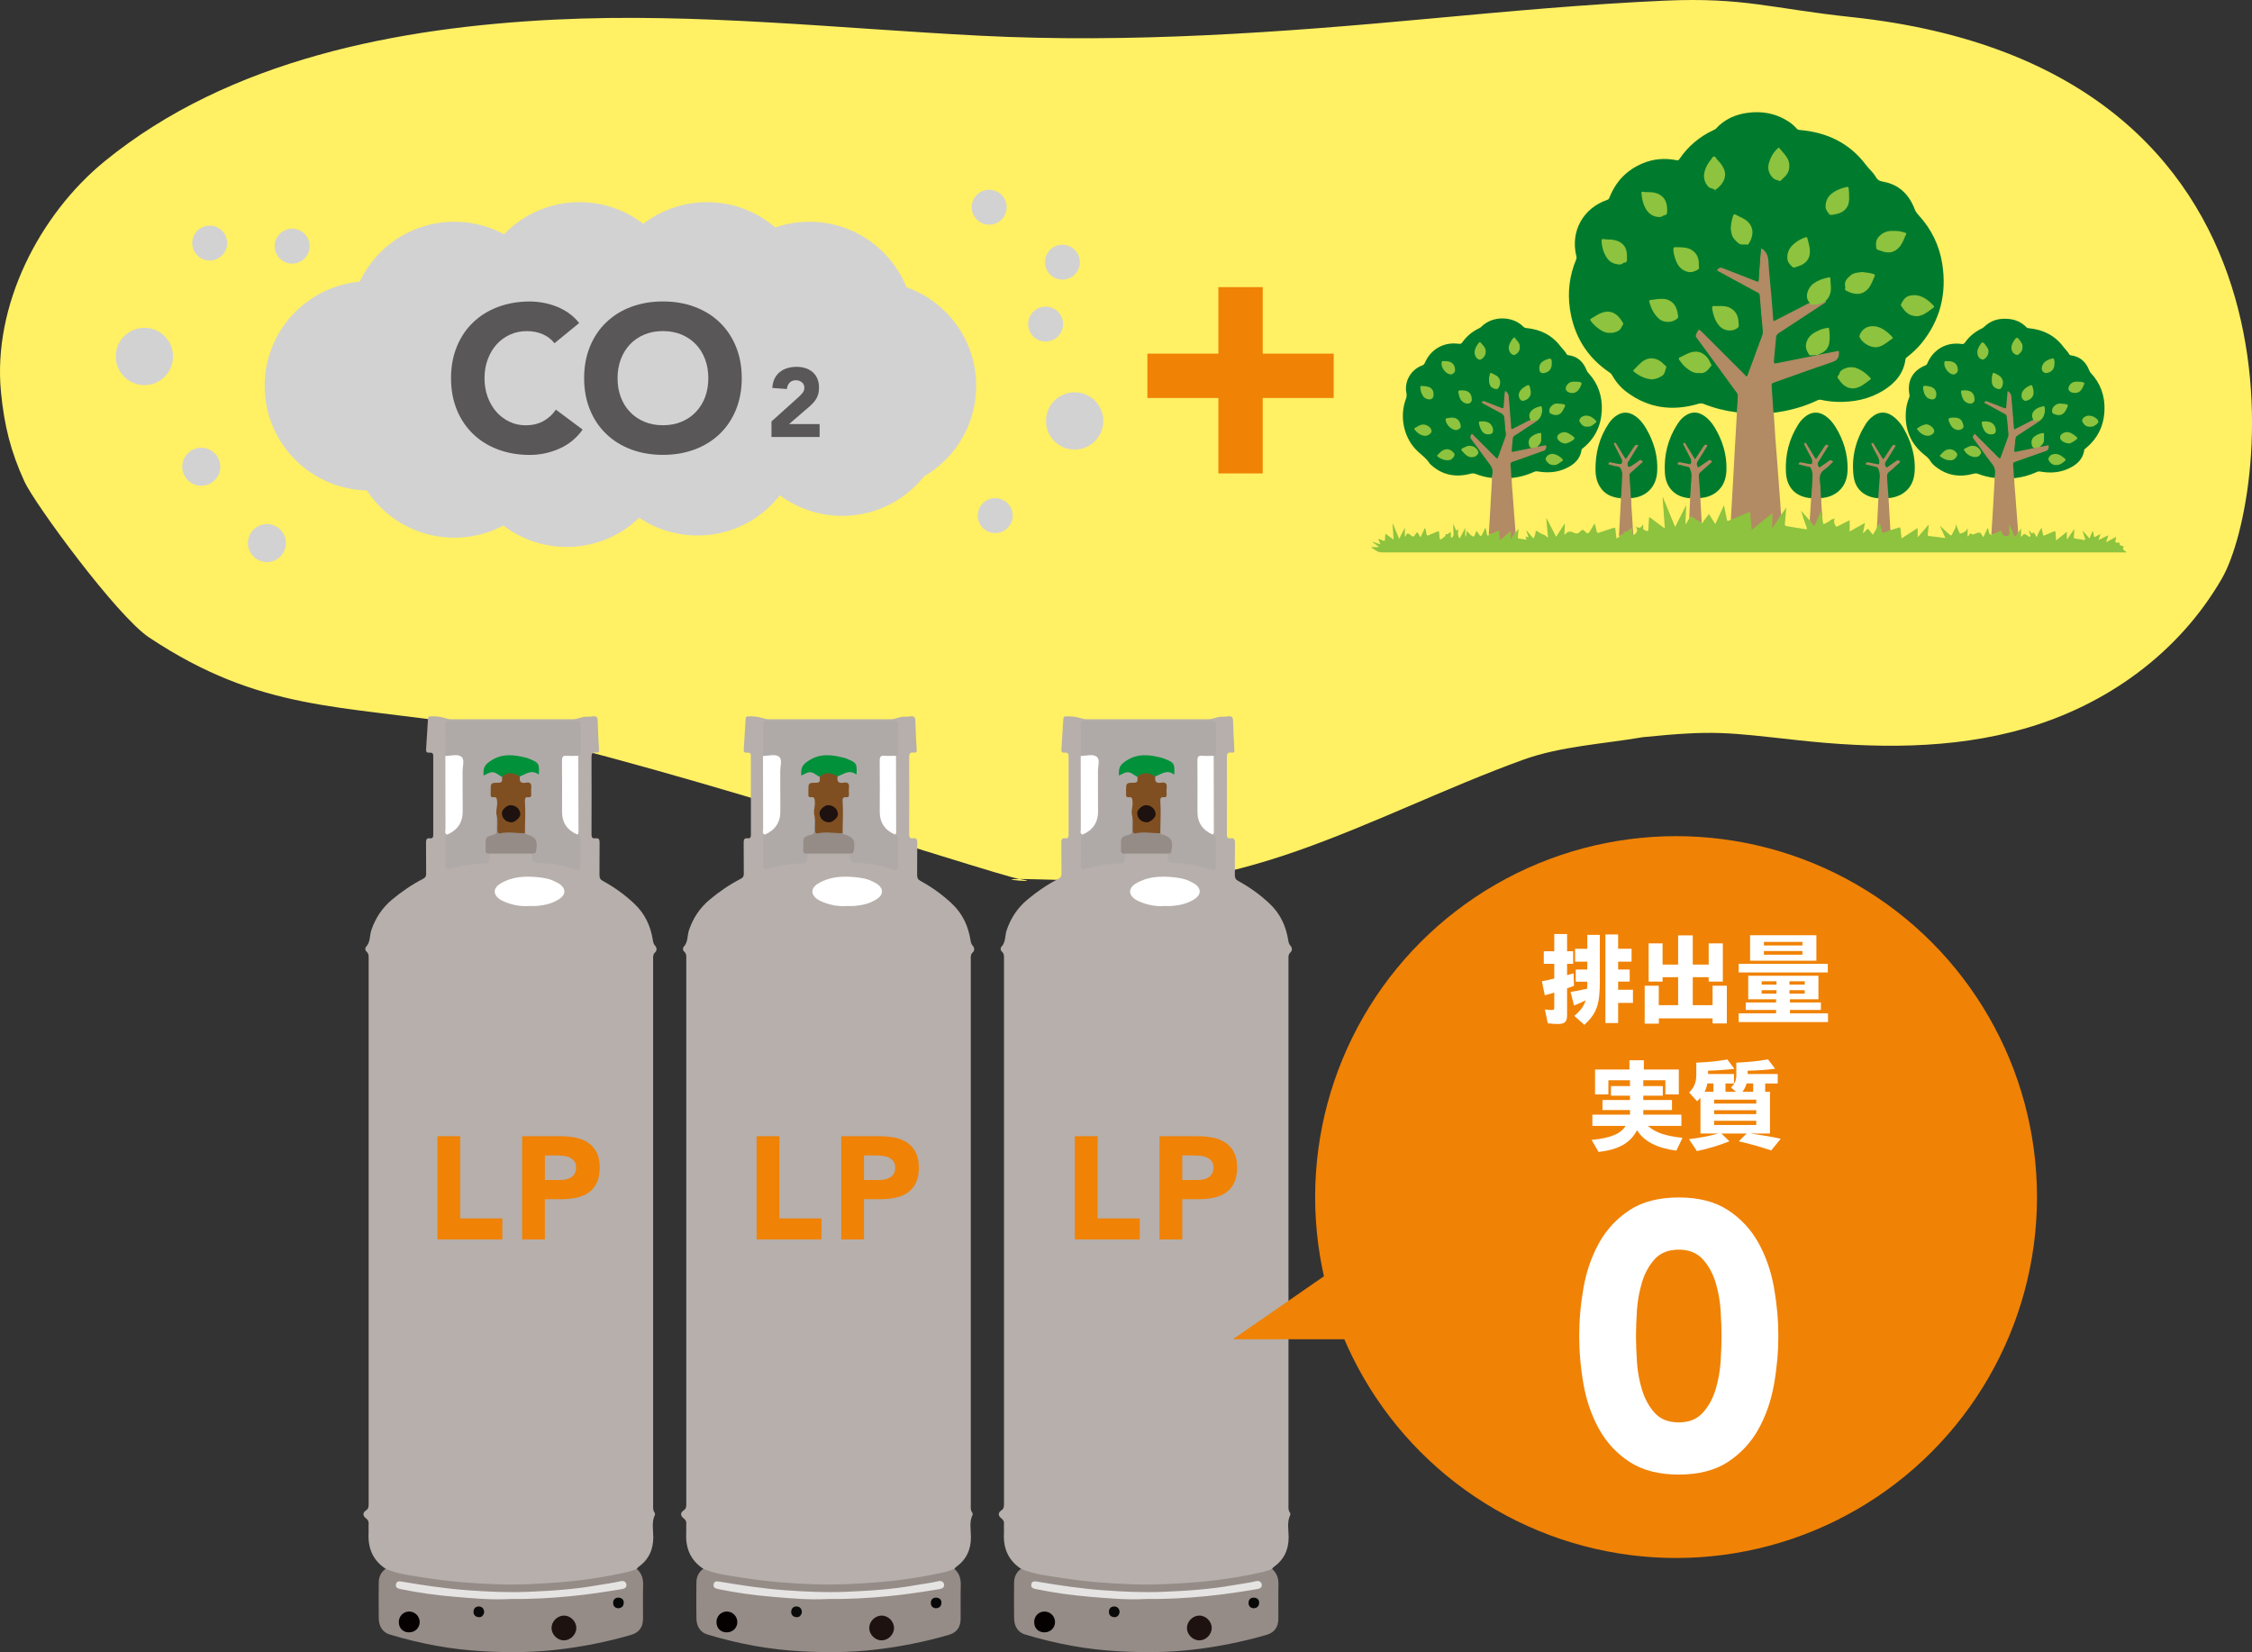 <?xml version="1.0" encoding="UTF-8"?><svg id="b" xmlns="http://www.w3.org/2000/svg" viewBox="0 0 408.93 300"><rect x="0" y="0" width="408.93" height="300" fill="#333333" stroke="none"/><defs><style>.d{fill:#b28a63;}.e{fill:#050101;}.f{fill:#afaaa8;}.g{fill:#090808;}.h{fill:#f08205;}.i{fill:#1e1210;}.j{fill:#958c87;}.k{fill:#fff;}.l{fill:#8dc33e;}.m{fill:#fff064;}.n{fill:#d2d2d3;}.o{fill:#007b2d;}.p{fill:#e5e4e3;}.q{fill:#595757;}.r{fill:#090a09;}.s{fill:#b6afab;}.t{fill:#00913a;}.u{fill:#804f21;}</style></defs><g id="c"><path class="m" d="M336.19,3.1c-14.61-1.56-19.47-3.62-33.96-2.98-14.23.64-28.41,1.95-42.59,3.26-27.26,2.53-54.36,4.5-81.74,3.1-25.69-1.31-51.39-4.19-77.14-2.92-28.35,1.41-59.09,7.21-81.8,25.76C7.15,38.98-1.36,55.49.18,71.23c.59,6.02,1.74,10.71,4.25,16.2,1.85,4.05,16.82,24.46,22.63,28.32,20.28,13.48,34.57,12.18,58.05,15.89,25.93,4.1,95.37,27.23,99.99,27.98,4.94.8-5.01-.02,0,0,4.97.02,24.78.88,29.7.18,7.1-1.01,14.01-2.92,20.78-5.29,13.91-4.89,27.16-11.53,41.02-16.55,6.77-2.45,14.61-2.87,21.69-4.09,13.04-1.31,15.14-.88,28.11.54,13.72,1.5,27.88,1.74,41.29-2.12,14.76-4.25,27.9-13.61,35.77-27.23,8.55-14.81,18.57-92.81-67.26-101.96Z"/><circle class="n" cx="82.5" cy="59.26" r="18.99"/><circle class="n" cx="82.5" cy="78.65" r="18.99"/><circle class="n" cx="67.05" cy="70.07" r="18.99"/><circle class="n" cx="105.22" cy="55.7" r="18.99"/><circle class="n" cx="128.38" cy="55.7" r="18.99"/><circle class="n" cx="126.65" cy="78.25" r="18.99"/><circle class="n" cx="102.92" cy="80.33" r="18.99"/><circle class="n" cx="146.98" cy="59.26" r="18.99"/><circle class="n" cx="152.92" cy="74.69" r="18.99"/><circle class="n" cx="158.27" cy="70.07" r="18.99"/><circle class="n" cx="26.22" cy="64.73" r="5.2"/><circle class="n" cx="195.14" cy="76.44" r="5.2"/><circle class="n" cx="180.72" cy="93.63" r="3.17"/><circle class="n" cx="179.62" cy="37.63" r="3.17"/><circle class="n" cx="192.92" cy="47.61" r="3.17"/><circle class="n" cx="189.87" cy="58.85" r="3.17"/><circle class="n" cx="38.08" cy="44.14" r="3.17"/><circle class="n" cx="53.05" cy="44.7" r="3.17"/><circle class="n" cx="36.55" cy="84.76" r="3.45"/><circle class="n" cx="48.47" cy="98.62" r="3.45"/><path class="q" d="M100.67,62.3c-.57-.7-1.28-1.24-2.12-1.61-.84-.37-1.8-.56-2.9-.56s-2.12.21-3.05.64c-.94.43-1.75,1.02-2.43,1.78-.69.76-1.22,1.67-1.61,2.72-.39,1.05-.58,2.19-.58,3.41s.19,2.39.58,3.43c.39,1.04.92,1.94,1.59,2.7s1.47,1.35,2.38,1.78c.91.43,1.89.64,2.94.64,1.2,0,2.26-.25,3.18-.75.92-.5,1.69-1.2,2.28-2.1l4.87,3.63c-1.12,1.57-2.55,2.73-4.27,3.48-1.72.75-3.5,1.12-5.32,1.12-2.07,0-3.98-.32-5.73-.97-1.75-.65-3.26-1.58-4.53-2.79-1.27-1.21-2.27-2.68-2.98-4.4-.71-1.72-1.07-3.65-1.07-5.77s.36-4.05,1.07-5.77c.71-1.72,1.7-3.19,2.98-4.4,1.27-1.21,2.78-2.14,4.53-2.79,1.75-.65,3.66-.97,5.73-.97.75,0,1.53.07,2.34.21.81.14,1.61.36,2.4.66.79.3,1.54.7,2.27,1.2.72.5,1.37,1.11,1.95,1.84l-4.49,3.67Z"/><path class="q" d="M106.07,68.67c0-2.12.36-4.05,1.07-5.77.71-1.72,1.7-3.19,2.98-4.4,1.27-1.21,2.78-2.14,4.53-2.79,1.75-.65,3.66-.97,5.73-.97s3.98.32,5.73.97c1.75.65,3.26,1.58,4.53,2.79,1.27,1.21,2.27,2.68,2.98,4.4s1.07,3.65,1.07,5.77-.36,4.05-1.07,5.77c-.71,1.72-1.7,3.19-2.98,4.4-1.27,1.21-2.78,2.14-4.53,2.79-1.75.65-3.66.97-5.73.97s-3.98-.32-5.73-.97c-1.75-.65-3.26-1.58-4.53-2.79-1.27-1.21-2.27-2.68-2.98-4.4-.71-1.72-1.07-3.65-1.07-5.77ZM112.14,68.67c0,1.25.19,2.39.58,3.43.39,1.04.94,1.94,1.67,2.7.72.76,1.59,1.35,2.6,1.78,1.01.43,2.14.64,3.39.64s2.38-.21,3.39-.64c1.01-.42,1.88-1.02,2.6-1.78.72-.76,1.28-1.66,1.67-2.7.39-1.04.58-2.18.58-3.43s-.19-2.36-.58-3.41c-.39-1.05-.94-1.95-1.67-2.72-.72-.76-1.59-1.35-2.6-1.78-1.01-.42-2.14-.64-3.39-.64s-2.38.21-3.39.64c-1.01.43-1.88,1.02-2.6,1.78-.72.76-1.28,1.67-1.67,2.72-.39,1.05-.58,2.19-.58,3.41Z"/><path class="q" d="M140.09,76.53l4.86-4.37c.25-.22.5-.48.74-.76.25-.28.37-.61.37-.99,0-.42-.15-.76-.46-1-.31-.24-.67-.36-1.08-.36-.5,0-.88.15-1.16.46s-.43.68-.47,1.13l-2.65-.19c.04-.65.17-1.21.41-1.69s.55-.88.94-1.19c.39-.32.85-.56,1.37-.72.52-.16,1.09-.24,1.71-.24.57,0,1.1.08,1.59.24.5.16.93.4,1.29.71.37.31.65.71.86,1.18.21.47.31,1.02.31,1.65,0,.4-.04.76-.12,1.09-.08.32-.2.62-.35.88s-.32.51-.52.73c-.2.22-.42.44-.65.65l-3.8,3.27h5.55v2.34h-8.74v-2.81Z"/><rect class="h" x="208.35" y="64.22" width="33.83" height="8.05"/><rect class="h" x="208.35" y="65.03" width="33.83" height="8.05" transform="translate(294.32 -156.21) rotate(90)"/><path class="o" d="M328.67,54.96c-.06.16-.22.23-.36.3-1.92.98-3.84,1.96-5.75,2.97-.08.04-.15.08-.24.11-.34.13-.46.07-.48-.3-.06-1.05-.18-2.1-.27-3.16-.14-1.56-.27-3.11-.41-4.67-.1-1.09-.24-2.19-.26-3.28-.01-.76-.5-1.12-.95-1.56-.17.1-.13.26-.14.39-.11,1.7-.26,3.4-.36,5.1-.03.42-.14.49-.57.33-1.45-.54-2.89-1.11-4.34-1.68-.59-.23-1.19-.44-1.78-.69-.13-.06-.27-.12-.42-.07-.14.05-.29.11-.31.27-.02.13.13.17.23.23,1.99,1.1,3.99,2.17,5.99,3.25.33.18.65.39.99.55.25.12.35.31.38.58.24,2.14.34,4.3.59,6.44.04.31-.03.6-.14.89-.86,2.32-1.71,4.65-2.56,6.97,0,.03-.02.05-.03.08-.21.53-.31.55-.71.15-1.73-1.73-3.46-3.46-5.2-5.19-.91-.91-1.82-1.82-2.74-2.73-.35-.35-.37-.33-.59.1-.24.46-.17.8.14,1.22,2.35,3.21,4.68,6.44,7.04,9.65.2.27.26.55.23.89-.05.75-.09,1.5-.13,2.25,0,.18.09.42-.18.52-2.05-.25-4.03-.75-5.95-1.51-.35-.14-.64-.14-.99-.03-4.66,1.37-9.01.84-12.97-2.1-1.12-.83-2.01-1.88-2.69-3.09-.11-.2-.25-.35-.43-.47-4.14-2.78-6.52-6.68-7.24-11.59-.45-3.09-.06-6.09,1.14-8.97.08-.2.09-.38.03-.59-1.11-4.51,1.22-8.74,5.65-10.24.24-.08.29-.25.37-.43,1.15-2.9,3.15-4.99,6.03-6.19,1.98-.83,4.03-.98,6.13-.57.24.05.38.03.53-.2,1.58-2.34,3.66-4.08,6.21-5.27.16-.07.31-.14.44-.27,1.52-1.67,3.46-2.54,5.66-2.85,2.62-.37,5.1.05,7.37,1.48.59.37,1.13.81,1.59,1.34.17.2.37.27.64.29,4.88.43,8.96,2.34,11.96,6.33.55.74,1.3,1.33,1.76,2.14.29.51.61.78,1.26.89,2.92.49,4.79,2.29,5.83,4.99.16.41.37.73.66,1.04,2.36,2.56,3.85,5.57,4.37,9,.81,5.32-.37,10.14-3.8,14.35-.75.92-1.62,1.73-2.56,2.46-.14.11-.3.2-.33.43-.34,2.58-1.87,4.33-3.99,5.65-2.6,1.62-5.48,2.18-8.52,2.08-.97-.03-1.93-.17-2.88-.37-.18-.04-.33-.03-.5.05-2.56,1.24-5.28,1.96-8.1,2.31-.19-.07-.2-.24-.2-.4-.05-1.52-.23-3.03-.33-4.54-.02-.37.17-.52.47-.63,1.07-.4,2.15-.77,3.23-1.15,2.63-.93,5.27-1.87,7.9-2.8.41-.14.5-.43.56-.79.15-.82.16-.82-.63-.65-.81.16-1.62.32-2.43.48-.18.04-.37.11-.55,0"/><path class="o" d="M329.96,64.43c-.01.23-.21.21-.35.24-2.38.49-4.77.96-7.15,1.43-.45.09-.56-.02-.51-.47.15-1.44.3-2.87.43-4.31.03-.4.2-.7.55-.93,1.8-1.17,3.59-2.34,5.37-3.53.89-.6,1.8-1.16,2.69-1.76.19-.13.4-.24.47-.49"/><path class="o" d="M270.9,86.79c-1.03-.11-2.02-.36-2.98-.74-.32-.12-.59-.1-.91-.02-2.73.71-5.19.25-7.28-1.73-.04-.04-.09-.08-.12-.12-.53-.88-1.36-1.47-2.1-2.15-2.58-2.36-3.46-6.27-2.21-9.62.13-.35.16-.67.08-1.04-.41-2.11.81-4.25,2.85-5,.25-.09.4-.23.5-.47,1.07-2.5,3.46-3.85,6.16-3.47.29.04.47-.01.65-.27.78-1.11,1.8-1.95,3.03-2.54.17-.08.32-.18.46-.32,1.97-1.97,5.59-1.97,7.56,0,.16.16.32.25.56.27,2.53.24,4.63,1.25,6.2,3.3.38.49.85.91,1.15,1.47.07.14.2.14.33.16,1.6.22,2.64,1.16,3.23,2.62.08.2.16.39.32.56,1.83,1.97,2.63,4.32,2.48,6.99-.16,2.74-1.29,5.01-3.45,6.74-.1.08-.2.15-.22.3-.25,1.66-1.35,2.64-2.77,3.31-1.65.79-3.4.89-5.17.59-.26-.05-.47-.02-.7.09-1.28.59-2.63.95-4.04,1.1-.29-.07-.21-.32-.21-.5,0-.62-.08-1.24-.14-1.85-.04-.37.09-.56.43-.69,1.23-.46,2.48-.88,3.71-1.32.61-.22,1.22-.44,1.84-.65.2-.06.38-.15.45-.37.1-.28,0-.41-.3-.37-.21.03-.42.08-.64.12-.17.03-.34.08-.51-.01-.12-.21.08-.28.18-.37.59-.52.45-1.21.44-1.86,0-.1-.07-.14-.18-.15-.7-.09-1.77.79-1.84,1.49-.04.46.16.77.51,1.03-.03.19-.2.19-.33.22-1,.21-2.01.41-3.02.6-.41.08-.54-.02-.51-.45.04-.69.13-1.38.2-2.07.04-.33.27-.53.53-.7,1.23-.79,2.44-1.6,3.65-2.4.14-.1.3-.18.42-.3.73-.53.7-1.31.66-2.08,0-.14-.07-.23-.22-.19-.64.13-1.22.38-1.61.93-.31.45-.18.94-.03,1.41-.08.11-.2.16-.32.22-.93.48-1.87.92-2.78,1.43-.44.24-.56.15-.59-.34-.11-1.62-.25-3.23-.42-4.84-.02-.2,0-.41-.02-.61-.02-.34-.11-.66-.43-.88-.13.13-.12.29-.11.43.02.6-.13,1.18-.1,1.78,0,.13-.03.26-.06.39-.1.4-.19.46-.58.32-.91-.33-1.81-.7-2.72-1.05-.17-.06-.33-.19-.53-.09-.02.17.12.19.21.24.95.55,1.92,1.08,2.9,1.57.59.29.85.67.88,1.34.03.82.07,1.65.22,2.46.05.29,0,.57-.09.85-.39,1.09-.81,2.17-1.19,3.26-.26.73-.37.75-.91.22-1.22-1.22-2.44-2.44-3.66-3.65-.12-.12-.23-.39-.44-.23-.22.18-.1.41.04.62.71.99,1.44,1.96,2.15,2.95.42.59.83,1.19,1.28,1.75.32.4.46.83.41,1.33-.04.35,0,.72-.21,1.04Z"/><path class="o" d="M362.2,86.79c-1.02-.12-2.02-.36-2.98-.73-.32-.13-.59-.1-.91-.02-2.49.67-4.79.32-6.84-1.31-.38-.3-.73-.64-.97-1.05-.26-.45-.64-.76-1.04-1.07-2.58-2.06-3.65-4.77-3.37-8.03.07-.84.28-1.65.6-2.43.06-.15.07-.3.04-.46-.47-2.49.58-4.43,2.9-5.34.18-.07.27-.18.34-.35,1.06-2.55,3.49-3.94,6.2-3.54.29.04.46,0,.64-.26.76-1.09,1.76-1.91,2.95-2.5.19-.1.38-.19.54-.35,1.22-1.2,2.72-1.59,4.38-1.44,1.28.11,2.41.59,3.31,1.54.11.12.24.13.39.15,2.56.24,4.69,1.26,6.27,3.34.36.48.82.89,1.12,1.43.08.14.2.14.33.16,1.62.23,2.65,1.18,3.25,2.66.07.17.13.34.27.49,1.81,1.92,2.63,4.23,2.52,6.85-.11,2.81-1.25,5.13-3.45,6.91-.1.08-.2.15-.22.3-.25,1.67-1.35,2.64-2.77,3.31-1.66.8-3.42.9-5.22.58-.23-.04-.42-.02-.62.08-1.3.6-2.66.97-4.08,1.12-.24-.05-.2-.25-.21-.41-.02-.68-.09-1.35-.14-2.03-.02-.33.13-.48.4-.58.7-.28,1.42-.51,2.12-.76,1.13-.4,2.26-.82,3.4-1.2.22-.07.43-.16.51-.43.08-.28,0-.36-.29-.34-.38.03-.75.25-1.15.11-.12-.23.11-.3.21-.4.54-.53.42-1.19.41-1.84,0-.1-.08-.14-.18-.15-.71-.08-1.77.79-1.83,1.5-.04.45.13.78.51,1.02-.04.21-.23.19-.38.22-.98.21-1.96.4-2.94.59-.45.09-.59-.03-.54-.5.06-.62.13-1.24.18-1.86.03-.37.22-.64.53-.84,1.22-.8,2.46-1.59,3.67-2.41.14-.1.3-.18.42-.3.75-.53.69-1.31.66-2.08,0-.14-.07-.2-.22-.2-.71,0-1.59.69-1.77,1.34-.1.37.1.67.13,1.01-.11.14-.28.2-.43.28-.89.46-1.8.87-2.67,1.36-.43.24-.56.15-.59-.34-.08-1.27-.21-2.54-.32-3.8-.05-.5-.08-1.01-.12-1.51-.03-.38-.07-.75-.44-1.03-.1.24-.1.46-.1.69-.02.62-.07,1.24-.14,1.86-.06.49-.18.53-.64.36-.9-.33-1.78-.69-2.68-1.03-.17-.06-.33-.19-.53-.11,0,.19.15.22.25.27.96.54,1.91,1.1,2.9,1.57.59.28.81.7.85,1.32.05.89.15,1.79.23,2.68.02.19.01.37-.06.56-.45,1.18-.85,2.37-1.31,3.54-.19.49-.32.52-.69.15-1.27-1.25-2.52-2.52-3.79-3.77-.12-.12-.23-.39-.44-.23-.23.18-.1.42.04.62,1.16,1.57,2.29,3.17,3.45,4.74.56.76.45,1.53.17,2.33Z"/><path class="l" d="M296.56,97.12c.38,0,.83-.6.7-.92-.06-.17-.13-.34-.19-.58.57.39.97.25,1.27-.4.1.29.04.48.03.67,0,.16.03.25.19.33.74.36.75.36.78-.45.02-.52.05-1.04.09-1.56,0-.09-.05-.23.08-.26.06-.01.15.06.22.11.73.54,1.46,1.09,2.2,1.63.1.07.18.19.38.2-.14-1.86-.27-3.71-.41-5.56l.06-.03c.73,1.77,1.46,3.54,2.22,5.4.67-1.33,1.3-2.59,1.93-3.85.02.01.05.02.07.03-.04,1.08-.09,2.16-.13,3.24.03.02.05.03.08.05.2-.33.4-.67.59-1,.22-.58.3-.62.81-.25.49.35,1.05.59,1.45,1.06.19.06.2-.12.26-.2.35-.46.69-.92,1.08-1.44.39.62.75,1.2,1.15,1.84.53-1.15,1.04-2.26,1.58-3.43.16.81.31,1.53.45,2.25.14.73.13.73.79.36.36-.34.85-.42,1.28-.62.57-.26,1.14-.49,1.72-.72.47-.18.61-.11.65.39.04.46.11.92.12,1.38,0,.37.08.74.13,1.15.37-.17.61-.44.88-.67.73-.6,1.47-1.17,2.18-1.79.07-.06.14-.11.21-.15.3-.19.41-.14.42.23.03.66,0,1.32.02,2.03.42-.62.8-1.22,1.22-1.79.09-.11.15-.25.3-.3.3-.42.59-.84.94-1.33-.09,1.04-.16,1.99-.25,2.93-.03.28.03.41.33.45,1.14.17,2.28.36,3.42.55.25.04.31-.03.22-.27-.37-1.01-.73-2.03-1.03-3.09.53.6,1.06,1.21,1.59,1.81.4.21.61.57.81.91.31-.73.59-1.53.95-2.31.05-.11.08-.28.25-.24.14.03.11.18.14.29.07.25.06.51.11.77.04.4.09.8.21,1.24.45-.25.94-.42,1.28-.74.24-.24.53-.18.79-.35-.24.49-.15.91.12,1.34.13.2.2.21.39.11.72-.37,1.44-.73,2.18-1.1-.05.67.09,1.32-.04,2.06.98-.54,1.87-1.04,2.83-1.57-.14.66-.26,1.26-.39,1.9.26-.24.48-.43.68-.65.18-.2.29-.23.46.02.2.3.44.57.68.88.27-.46.54-.86.73-1.32.08-.19.12-.38.23-.55.07-.1.11-.26.27-.24.15.02.19.16.22.29.07.32.17.64.24.96.06.29.21.36.5.27.32-.1.62-.3.99-.24.48-.15.97-.28,1.44-.45.27-.1.38-.1.4.24.03.54.12,1.09.19,1.7.97-.63,1.91-1.23,2.92-1.88v1.56s.06.03.09.04c.61-.71,1.22-1.43,1.83-2.14.03,0,.06.02.09.03-.05.52-.1,1.04-.17,1.56-.04.26-.01.38.3.41.95.09,1.89.23,2.89.36-.33-.75-.64-1.44-1-2.24.64.59,1.2,1.09,1.74,1.6.25.23.39.21.52-.12.24-.59.76-1.09.62-1.83.21.51.43,1.02.63,1.53.09.24.18.3.44.19.46-.2.92-.37,1.06-.94.12.51-.03,1.01.03,1.51.19-.02.22-.16.28-.27.13-.25.27-.36.51-.13.14.13.27.01.4-.02.31-.07.56-.3.93-.27.14.01.21.02.27.12.14.22.28.44.46.73.28-.61.54-1.16.81-1.73.27.45,0,1.13.67,1.32.46-.41,1.06-.52,1.6-.75.18-.08.34.03.4.23.07.24.24.39.43.52.16.12.31.22.51.09.18-.12.26-.28.22-.48-.1-.46-.03-.92-.1-1.38-.02-.14-.08-.33.09-.38.17-.05.23.14.28.27.28.74.68,1.43.87,2.2.13-.33.28-.61.57-.81.22-.18.3-.45.5-.73v1.52c.05,0,.09,0,.1-.01.44-.6.44-.6,1.14-.15.12.07.22.28.4.14.17-.13.04-.29,0-.43-.07-.22-.15-.43-.24-.69.23.12.31.31.45.45.06.05.12.2.2.11.33-.41.36.04.48.17.11.13.19.29.32.5.23-.63.5-1.17.88-1.71.09.43.18.83.25,1.23.04.23.11.23.31.14.55-.25,1.12-.46,1.67-.7.21-.09.29-.04.3.18.03.46.07.92.11,1.46.66-.54,1.28-1.04,1.95-1.59v1.29s.06.03.1.04c.39-.58.78-1.16,1.22-1.81.07.51-.02.93-.06,1.35-.03.25.04.35.31.38.49.05.97.15,1.46.24.26.04.39,0,.26-.31-.18-.44-.32-.89-.41-1.39.4.47.8.94,1.23,1.44.2-.47.38-.9.58-1.38.16.27.17.55.19.8.04.38.19.35.44.19.23-.14.47-.26.78-.43-.12.39-.22.7-.34,1.1.62-.3,1.16-.57,1.78-.88-.14.44-.27.83-.42,1.3.65-.36,1.22-.67,1.77-.98.12.11.02.2.02.3,0,.21-.19.44-.07.63.11.18.37.07.57.09.09.01.21.02.19.13-.1.41.24.37.45.48.1.05.34.05.24.22-.28.46.13.55.35.75.05.04.1.09.23.2h-.55c-44.91,0-89.81,0-134.72,0-.32,0-.59-.06-.86-.23-.37-.23-.75-.43-1.12-.73h1.34s.03-.08.04-.12l-1.09-.78s.02-.04.02-.06c.45.14.91.29,1.43.46-.14-.35-.26-.63-.39-.96.31,0,.56.16.81.26.27.12.41.15.4-.23-.01-.31.05-.63.08-1.01.49.36.95.69,1.49,1.08-.07-1.03-.14-1.96-.2-2.9h.06c.37.88.74,1.78,1.15,2.75.36-.69.67-1.3,1.03-2v1.6s.06.01.07,0c.19-.16.2-.56.47-.55.21,0,.44.22.62.38.31.28.5.19.69-.14.1-.17.24-.32.36-.49.18.11.22.29.32.43.1.14.18.29.31.5.28-.6.53-1.14.81-1.73.19.4.2.79.28,1.16.05.26.13.3.37.2.49-.22.99-.4,1.48-.63.29-.13.47-.17.46.25,0,.29.04.58.07.86.03.28.18.38.4.17.26-.25.69-.36.71-.81,0-.04,0-.11.07-.08.4.22.49-.32.86-.33,0,.27,0,.54,0,.81,0,.09.03.18.12.21.11.03.14-.08.19-.14.14-.18.21-.36.19-.6-.05-.59-.08-1.18-.05-1.79.18.42.35.83.53,1.25.19,0,.18-.23.37-.27-.06.58-.18,1.15.26,1.69.32-.63.64-1.24,1.01-1.95v1.64q.31-.3.21-1.11c.36.31.6.69.98.94.34.23.45.14.56-.19.07-.23.18-.45.27-.69.28.23.4.55.61.79.22.25.35,0,.44-.16.2-.38.37-.78.57-1.23.19.4.21.79.28,1.16.06.31.16.33.39.17.47-.41,1.08-.53,1.63-.77.2-.09.32,0,.36.23.07.4.1.8.11,1.28.42-.27.74-.56,1.08-.83.18-.15.36-.29.54-.43.2-.15.32-.09.35.15.03.27,0,.54.03.83.3-.3.4-.73.76-.95.15-.19.3-.38.51-.66-.05.54-.07.99-.13,1.44-.03.25.03.33.28.36.43.04.85.13,1.29.2,0-.23-.15-.35-.19-.52.19-.11.34.12.56.05-.14-.39-.27-.77-.41-1.16.02-.01.04-.03.05-.04.41.48.82.96,1.26,1.47.18-.42.37-.77.38-1.19,0-.28.11-.25.32-.14.39.21.71.53,1.2.62.15.03.42.33.74.56-.11-1.23-.21-2.36-.32-3.48.02,0,.04-.02.07-.03.57,1.09,1.13,2.17,1.73,3.33.52-.82,1.02-1.6,1.59-2.48-.04.77-.07,1.42-.1,2.06.12.04.14-.03.17-.07q.61-.72,1.44-.29t1.29-.22q.45-.5.86.04.49.64.89-.05c.26-.45.52-.9.82-1.41.21.49.28.95.39,1.4.06.28.15.37.46.26.86-.31,1.73-.56,2.59-.86.25-.09.33-.04.35.22.05.56.13,1.11.19,1.69.22-.06.36-.17.49-.3.11-.18.27-.33.46-.38.31-.08.2-.5.46-.53.27-.04.51-.1.73-.25.13-.09.26-.18.4-.26.32-.18.36-.14.42.21.06.31-.05.64.12.93Z"/><path class="d" d="M323.42,93.49c-.52.78-1.03,1.56-1.61,2.45v-2.76c-1.28,1.04-2.47,2.02-3.72,3.04-.05-.5-.09-.94-.13-1.37-.05-.52-.1-1.03-.13-1.55-.02-.3-.12-.35-.4-.23-.93.4-1.86.78-2.8,1.17-.11.04-.22.07-.33.11.14-2.39.27-4.79.41-7.18.1-1.77.19-3.55.29-5.32.12-2.21.25-4.41.38-6.62,0-.11-.01-.23-.02-.34.05-.67.11-1.35.16-2.02.02-.32-.02-.64.07-.95.06-.23-.06-.39-.18-.55-1.74-2.38-3.47-4.77-5.21-7.15-.72-.98-1.43-1.97-2.16-2.94-.17-.23-.11-.41,0-.63.43-.95.42-.95,1.15-.23,2.55,2.55,5.1,5.1,7.65,7.65.11.11.19.26.34.48.44-1.19.83-2.22,1.21-3.26.52-1.41,1.01-2.83,1.57-4.23.25-.63.1-1.23.07-1.83-.05-.82-.16-1.64-.23-2.46-.1-1.08-.19-2.16-.26-3.24-.01-.2-.13-.27-.28-.35-2-1.08-3.99-2.17-5.99-3.25-.42-.23-.83-.47-1.26-.68-.26-.13-.22-.24-.04-.41.25-.24.49-.29.84-.15,2.03.81,4.07,1.58,6.1,2.39.35.14.44.12.47-.3.11-1.84.27-3.69.41-5.53,0-.05.02-.1.03-.15.95.54,1.24,1.37,1.3,2.41.11,1.96.33,3.91.5,5.87.13,1.53.26,3.05.36,4.58.02.33.07.4.39.23,1.96-1.02,3.93-2.03,5.9-3.04.13-.07.26-.12.39-.18.4.34.88.24,1.33.18.43-.06.84-.2,1.22-.43.1-.06.19-.14.32-.09.07.22-.08.31-.23.41-2.77,1.82-5.53,3.64-8.31,5.45-.28.18-.44.39-.47.72-.12,1.26-.24,2.53-.36,3.79,0,.09,0,.17-.01.26-.08.8-.08.81.74.65,2.33-.46,4.67-.93,7-1.4.04,0,.07-.04.11-.06.02-.03.04-.03.07,0,1.13-.22,2.27-.43,3.4-.65.52-.1.46-.11.45.4-.01.92-.47,1.31-1.32,1.59-3.45,1.16-6.87,2.4-10.31,3.62-.62.22-.62.22-.57.93.1,1.41.19,2.83.28,4.24,0,.13.05.25.08.38.1,1.5.19,3,.29,4.5.09,1.33.21,2.65.31,3.97.2,2.64.4,5.27.59,7.91.05.72.07,1.44.18,2.15Z"/><path class="o" d="M306.9,90.48c-1.2-.09-2.3-.44-3.19-1.3-.93-.9-1.31-2.05-1.39-3.28-.2-3.2.53-6.17,2.27-8.88.56-.86,1.26-1.6,2.26-1.95.83-.29,1.62-.15,2.37.3.93.56,1.61,1.37,2.16,2.28,1.4,2.33,2.18,4.85,2.12,7.58-.03,1.62-.49,3.09-1.83,4.14-.86.67-1.86.98-2.93,1.08-.17-.17-.18-.4-.19-.61-.03-1.07-.13-2.14-.2-3.2-.04-.52.18-.88.57-1.19.52-.42,1-.87,1.48-1.33.09-.09.31-.18.2-.33-.13-.18-.32-.04-.46.05-.44.29-.87.58-1.29.88-.17.12-.35.36-.61.19-.2-.13-.32-.69-.22-.92.11-.24.25-.45.4-.67.43-.67.84-1.36,1.26-2.03.06-.09.19-.21.07-.3-.13-.1-.24.05-.31.15-.42.59-.82,1.2-1.21,1.8-.05.09-.1.18-.16.26-.23.33-.36.33-.57,0-.37-.57-.72-1.15-1.07-1.74-.17-.29-.33-.57-.55-.9-.11.24,0,.38.08.51.39.66.7,1.36,1.05,2.05.06.12.13.23.14.36.09.73.03,1.07-.81.86-.37-.09-.74-.13-1.11-.21-.12-.03-.25-.07-.37.04,0,.17.16.15.25.17.45.11.9.21,1.35.32.28.07.45.23.55.5.21.55.27,1.1.22,1.7-.07.82-.13,1.64-.13,2.47,0,.4,0,.81-.21,1.17Z"/><path class="o" d="M341.07,90.48c-.8-.05-1.57-.24-2.28-.63-1.36-.74-2.04-1.97-2.21-3.44-.41-3.4.39-6.54,2.22-9.43.37-.58.84-1.07,1.4-1.47,1.07-.76,2.23-.78,3.33-.06,1.19.78,1.96,1.92,2.58,3.16,1.06,2.11,1.67,4.34,1.58,6.72-.06,1.72-.6,3.24-2.12,4.25-.8.53-1.69.8-2.65.88-.2-.21-.16-.5-.18-.74-.07-1.05-.13-2.11-.21-3.16-.03-.43.14-.74.47-1.01.56-.46,1.1-.94,1.61-1.45.08-.08.26-.16.16-.31-.12-.17-.29-.07-.42.02-.41.3-.84.57-1.25.86-.2.14-.4.38-.69.18-.23-.16-.31-.69-.15-.96.27-.45.54-.89.82-1.33.26-.42.53-.83.78-1.26.06-.1.22-.23.06-.33-.13-.08-.23.07-.31.18-.31.44-.61.88-.89,1.34-.14.24-.29.47-.45.69-.25.35-.38.35-.6-.01-.45-.74-.9-1.48-1.36-2.22-.07-.12-.1-.27-.27-.33-.07.17.05.28.11.4.36.69.7,1.4,1.06,2.09.14.27.2.54.18.84-.03.41-.15.52-.55.45-.44-.08-.88-.16-1.32-.25-.15-.03-.31-.11-.48.03.07.16.23.15.36.17.41.09.82.2,1.23.29.32.07.49.25.61.55.22.57.25,1.13.2,1.74-.07.82-.13,1.64-.13,2.47,0,.37,0,.75-.21,1.08Z"/><path class="o" d="M294.3,90.48c-1.59-.14-2.95-.71-3.81-2.14-.54-.89-.75-1.89-.77-2.9-.05-3.11.68-6.01,2.45-8.61.37-.54.82-1.01,1.38-1.37,1.05-.7,2.12-.69,3.18-.04.97.6,1.66,1.48,2.22,2.45,1.39,2.41,2.14,4.98,1.97,7.79-.16,2.76-1.96,4.58-4.71,4.8-.22-.05-.18-.24-.19-.39-.07-1.23-.13-2.45-.25-3.68-.02-.23.04-.42.22-.58.6-.54,1.19-1.1,1.81-1.62.02-.02.05-.03.07-.06.09-.1.27-.19.15-.36-.11-.15-.26-.05-.39.03-.45.29-.88.61-1.33.9-.18.11-.36.34-.62.16-.2-.13-.3-.63-.2-.89.05-.13.13-.26.21-.38.45-.71.87-1.43,1.33-2.14.06-.1.13-.19.18-.3.03-.06.09-.14.02-.2-.08-.07-.16-.01-.23.04-.1.08-.17.2-.24.31-.4.6-.8,1.21-1.21,1.81-.27.39-.39.38-.65-.02-.48-.73-.9-1.48-1.36-2.22-.06-.1-.11-.2-.23-.27-.09.13,0,.22.05.31.37.72.73,1.45,1.09,2.17.06.12.12.23.16.36.21.68-.1,1.04-.78.9-.37-.08-.74-.15-1.11-.21-.13-.02-.28-.1-.41.02,0,.15.13.14.22.16.46.12.92.25,1.39.34.29.06.44.22.55.49.3.74.23,1.51.18,2.27-.05.85-.08,1.7-.15,2.55-.02.19.07.42-.2.51Z"/><path class="o" d="M328.84,90.47c-2.78-.25-4.39-1.9-4.54-4.7-.17-3.13.56-6.05,2.25-8.71.35-.55.78-1.04,1.3-1.44,1.13-.88,2.39-.92,3.58-.12.78.53,1.38,1.24,1.87,2.03,1.45,2.33,2.22,4.86,2.2,7.6-.01,1.56-.41,3.01-1.66,4.09-.89.77-1.94,1.12-3.09,1.23-.21-.02-.2-.19-.2-.33-.01-1.2-.18-2.39-.19-3.6,0-.38.1-.67.39-.92.54-.47,1.05-.95,1.58-1.42.12-.1.41-.21.25-.42-.16-.2-.37,0-.54.11-.41.28-.8.58-1.22.84-.18.11-.36.32-.58.13-.22-.19-.31-.46-.25-.75.04-.2.16-.37.27-.54.49-.77.96-1.56,1.44-2.33.05-.08.16-.18.06-.26-.11-.1-.22,0-.29.1-.28.35-.49.75-.74,1.13-.22.33-.42.66-.66.97-.25.34-.38.33-.61-.02-.46-.71-.88-1.43-1.31-2.15-.08-.13-.14-.28-.29-.37-.06.21.05.33.12.47.35.7.68,1.41,1.07,2.09.09.15.14.31.15.49.04.62-.14.78-.75.68-.36-.06-.71-.14-1.07-.21-.17-.03-.36-.11-.58.05.41.21.83.24,1.22.36.3.09.69.02.85.35.21.42.42.87.38,1.36-.1,1.24-.1,2.49-.23,3.72-.02.18.05.39-.18.49Z"/><path class="d" d="M275.18,96.62c-.21.44-.52.82-.86,1.34v-1.46c-.68.56-1.29,1.05-1.98,1.61-.04-.62-.04-1.17-.16-1.74-.63.25-1.24.5-1.85.74.07-1.11.15-2.22.21-3.33.13-2.18.25-4.35.37-6.53,0-.16,0-.32,0-.48.03-.26.03-.52.09-.77.17-.8-.24-1.37-.68-1.96-1.07-1.43-2.11-2.9-3.19-4.32-.26-.35-.09-.58.05-.85.06-.12.14-.07.21,0,.08.07.15.14.22.21,1.33,1.33,2.67,2.66,3.99,4,.23.23.33.24.44-.09.44-1.24.91-2.47,1.35-3.71.17-.47-.05-.94-.06-1.42-.01-.62-.11-1.24-.15-1.85-.02-.43-.14-.74-.57-.96-1.08-.55-2.14-1.15-3.21-1.73-.12-.07-.25-.14-.37-.21.15-.31.33-.32.61-.21.99.41,1.99.77,2.99,1.17.26.1.39.12.41-.23.03-.66.11-1.32.15-1.99.02-.29.03-.57.12-.88.38.24.62.55.65,1.01.12,1.51.24,3.02.36,4.53.03.37.08.75.08,1.12,0,.29.07.36.35.21.92-.49,1.85-.96,2.78-1.43.14-.07.29-.12.44-.18.31.06.61.06.92-.03.13-.04.28-.08.4.04-.69.59-1.49,1.02-2.24,1.54-.65.45-1.32.88-1.99,1.3-.22.14-.34.31-.36.55-.07.7-.13,1.4-.2,2.11-.03.27.04.34.34.28,1.13-.25,2.29-.42,3.41-.72.26-.19.55-.23.86-.17.38-.06.77-.13,1.15-.18.16-.02.36-.22.49.03.12.22-.08.73-.31.82-.58.22-1.17.42-1.75.63-1.35.48-2.69.97-4.05,1.43-.35.12-.41.27-.35.63.09.66.1,1.32.13,1.99,0,.12,0,.23.09.33-.03,1.11.13,2.22.2,3.33.11,1.74.26,3.48.39,5.23.03.42.06.84.1,1.25Z"/><path class="d" d="M366.48,96.62c-.16.32-.36.61-.63.94-.27-.92-.72-1.7-1.07-2.53.09.51,0,1.01.08,1.51.04.23.12.48-.12.68-.37.33-1.13.03-1.22-.52-.05-.32-.17-.3-.4-.2-.5.21-1.01.41-1.52.62.07-1.14.15-2.27.22-3.41.13-2.16.25-4.32.37-6.49,0-.14,0-.29,0-.43.02-.21.05-.43.07-.64.07-.64,0-1.21-.43-1.78-1.18-1.52-2.28-3.09-3.41-4.64-.08-.12-.25-.22-.17-.41.08-.17.13-.41.27-.48.16-.08.27.16.39.28,1.32,1.32,2.65,2.63,3.96,3.96.22.22.32.27.44-.08.43-1.21.89-2.41,1.32-3.62.19-.54-.02-1.08-.03-1.63-.02-.7-.15-1.4-.21-2.11-.02-.21-.09-.33-.28-.43-1.16-.62-2.31-1.25-3.46-1.89-.12-.06-.37-.07-.28-.28.09-.23.3-.21.51-.12,1.01.4,2.02.78,3.03,1.18.26.11.38.11.4-.23.06-.91.15-1.81.23-2.71,0-.04.02-.08.04-.14.39.23.61.55.65,1,.08,1.08.19,2.16.27,3.23.07.83.13,1.67.19,2.5.03.41.25.15.37.09.92-.46,1.83-.94,2.74-1.4.14-.07.27-.17.44-.17.31.05.62.06.92-.04.13-.04.28-.08.4.04-.63.53-1.35.93-2.03,1.39-.74.5-1.49.99-2.24,1.47-.17.11-.28.23-.3.44-.07.73-.15,1.46-.23,2.19-.03.27.04.34.34.27,1.13-.25,2.29-.42,3.41-.72.26-.19.55-.23.86-.17.45-.02.88-.14,1.32-.24.3-.07.36.03.33.3-.04.35-.17.58-.55.71-1.89.64-3.76,1.32-5.64,1.98-.25.09-.32.19-.29.47.08.64.1,1.29.14,1.94.01.17-.03.35.09.5-.04,1.09.13,2.16.2,3.24.08,1.37.21,2.74.31,4.1.06.82.12,1.64.19,2.46Z"/><path class="d" d="M294.3,90.48c.15-.64.11-1.29.16-1.93.06-.78.08-1.56.11-2.34,0-.13.02-.27-.01-.39-.13-.58-.28-1.14-1.07-1.16-.38,0-.76-.17-1.13-.28-.1-.03-.36.06-.27-.21.06-.18.17-.27.4-.21.45.12.9.2,1.36.27.2.03.52.19.59,0,.1-.24.19-.55.04-.84-.22-.42-.43-.85-.65-1.28-.22-.44-.45-.87-.67-1.31-.06-.12-.2-.24,0-.36.22-.13.27.05.35.18.5.82.99,1.63,1.49,2.45.06.1.12.19.22.33.51-.77,1.02-1.51,1.49-2.26.19-.31.4-.43.8-.29-.4.66-.8,1.3-1.2,1.95-.23.37-.45.74-.68,1.11-.07.11-.14.22-.12.36.06.52.27.63.71.35.47-.31.96-.6,1.39-.96.26-.22.44-.1.59.06.23.24-.09.32-.19.42-.63.59-1.28,1.17-1.93,1.74-.13.11-.22.21-.2.4.09,1.34.17,2.68.26,4.02,0,.05.04.1.07.16-.02,1.49.17,2.97.23,4.46.03.74.08,1.47.13,2.21-.24-.08-.15-.28-.16-.44-.02-.24.04-.49-.04-.74-.56.13-.88.81-1.55.62.01.11.26.19.01.32-.29.15-.57.34-.85.51.11-1.98.22-3.96.32-5.93.02-.33.08-.66,0-.99Z"/><path class="d" d="M341.07,90.48c.09-1.31.16-2.62.27-3.93.05-.54-.13-1.02-.3-1.51-.06-.18-.19-.22-.36-.26-.54-.12-1.07-.25-1.6-.39-.1-.03-.33.04-.28-.16.04-.17.17-.32.42-.27.56.12,1.13.21,1.7.34.23.05.32,0,.33-.23.01-.32,0-.62-.16-.92-.41-.76-.8-1.54-1.2-2.31-.06-.13-.16-.25.03-.37.21-.13.25.05.32.16.51.83,1.03,1.64,1.51,2.49.2.35.28.24.44,0,.43-.67.87-1.33,1.31-2,.05-.07.09-.15.15-.21.14-.15.35-.13.48-.04.17.12-.02.26-.08.36-.54.89-1.07,1.79-1.65,2.65-.24.36-.08.63.06.92.1.22.25.04.35-.03.52-.35,1.02-.71,1.53-1.06.13-.09.25-.2.43-.09.21.13.4.21.08.47-.62.51-1.18,1.11-1.82,1.61-.44.34-.39.76-.36,1.2.08,1.2.17,2.39.26,3.59.1,1.73.2,3.46.3,5.19.01.2.03.4.04.61-.38.13-.76.26-1.13.4-.26.1-.37,0-.43-.24-.11-.47-.23-.93-.35-1.46-.2.31-.36.55-.53.8.07-1.43.14-2.85.21-4.28.02-.33.03-.66.04-.99Z"/><path class="d" d="M328.84,90.47c.14-.4.09-.83.13-1.24.1-1.02.14-2.05.18-3.07.01-.44-.22-.83-.36-1.24-.04-.12-.19-.12-.3-.14-.63-.15-1.26-.3-1.9-.46.08-.29.19-.42.52-.34.52.13,1.05.18,1.57.3.28.06.36-.06.38-.29.03-.28,0-.53-.14-.79-.42-.77-.81-1.57-1.22-2.35-.07-.14-.16-.29.04-.41.23-.13.24.09.3.19.56.91,1.12,1.82,1.71,2.8.46-.69.88-1.34,1.31-1.99.11-.17.23-.34.34-.51.15-.23.39-.18.54-.09.18.11-.03.25-.09.35-.53.86-1.07,1.72-1.59,2.59-.09.14-.24.28-.2.47.04.21.08.47.25.58.19.12.33-.12.47-.21.41-.27.83-.54,1.21-.84.31-.24.58-.3.87.08-.48.44-.93.97-1.49,1.34-.83.55-1.01,1.26-.91,2.18.11.93.13,1.87.18,2.81,0,.1,0,.2.08.29-.03.98.08,1.94.15,2.91.01.19,0,.37,0,.56-.15-.31-.11-.67-.26-1.1-.39.95-.75,1.81-1.14,2.74-.31-.38-.58-.72-.85-1.06.08-1.25.16-2.5.24-3.75,0-.1.02-.2-.04-.29Z"/><path class="d" d="M306.9,90.48c.09-1.34.16-2.68.26-4.02.04-.53-.16-.99-.32-1.47-.06-.17-.19-.18-.34-.22-.53-.12-1.07-.25-1.59-.4-.1-.03-.33.04-.28-.16.04-.17.17-.33.42-.27.42.09.85.16,1.27.25.23.05.55.21.68.02.19-.27.14-.63-.02-.95-.37-.71-.73-1.41-1.09-2.12-.05-.09-.1-.18-.13-.27-.06-.14-.25-.3.01-.43.24-.12.27.11.34.22.44.71.87,1.43,1.31,2.15.11.18.23.36.37.6.51-.77.99-1.5,1.47-2.23.07-.11.14-.23.23-.32.14-.14.35-.12.48-.03.15.1-.02.23-.08.33-.53.86-1.04,1.73-1.6,2.58-.21.31-.23.57-.08.91.12.27.21.23.4.1.52-.37,1.04-.73,1.57-1.08.12-.08.24-.21.43-.09.22.14.38.22.07.47-.65.55-1.27,1.14-1.91,1.7-.21.19-.31.38-.29.68.1,1.34.19,2.68.28,4.02.07,1.29.14,2.58.21,3.87.01.21.02.43.03.64-.49-.31-1-.59-1.45-.94-.37-.29-.6-.28-.81.14.06-1.23.11-2.46.17-3.7Z"/><path class="l" d="M328.65,45.7c0,1.3-.69,2.2-2.11,2.65-.35.11-.79.37-1.07.12-.43-.4-.88-.84-.92-1.54-.07-1.35.61-2.26,1.64-2.99.48-.35,1.01-.62,1.57-.82.2-.07.39-.1.44.16.17.79.48,1.54.45,2.43Z"/><path class="l" d="M338.17,49.4c.68.1,1.35.14,2,.35.27.09.33.2.21.47-.35.79-.62,1.63-1.22,2.28-.72.78-1.62,1.02-2.63.78-.45-.1-.88-.27-1.29-.5-.17-.09-.28-.19-.2-.41.03-.08.06-.18.04-.25-.28-.97.31-1.55.95-2.1.62-.55,1.41-.51,2.15-.63Z"/><path class="l" d="M309.41,31.94c.08-1.12.55-2.09,1.27-2.94.18-.21.27-.59.59-.58.28.01.36.38.55.57.58.59,1.09,1.23,1.34,2.04.35,1.16-.33,2.36-1.17,3.05-.12.1-.24.2-.37.3-.08.06-.2.17-.26.1-.32-.32-.82-.23-1.14-.57-.54-.55-.77-1.2-.81-1.97Z"/><path class="l" d="M314.28,41.49c.06-.87.17-1.59.43-2.29.1-.27.23-.37.51-.2.77.45,1.65.7,2.28,1.39.57.63.81,1.37.69,2.2-.09.58-.3,1.14-.64,1.64-.06.08-.1.22-.2.2-.57-.12-1.2.16-1.73-.31-.59-.52-1.13-1.04-1.22-1.87-.03-.3-.15-.59-.11-.76Z"/><path class="l" d="M336.36,70.53c-.92-.04-1.66-.54-2.24-1.32-.09-.12-.14-.26-.25-.35-.26-.25-.28-.46-.02-.73.19-.19.16-.5.37-.72.62-.64,1.99-1.02,3.17-.46.85.4,1.58.95,2.21,1.64.08.09.23.17.04.31-.84.62-1.62,1.35-2.7,1.58-.17.04-.34.05-.59.06Z"/><path class="l" d="M308.58,67.74c-1.07.1-1.76-.45-2.44-.99-.46-.37-.82-.85-1.17-1.33-.18-.25-.2-.42.13-.56.77-.33,1.46-.81,2.31-.96,1.07-.19,1.89.21,2.57.98.33.37.52.83.73,1.27.04.07.11.15.05.24-.58.76-1.16,1.55-2.19,1.34Z"/><path class="l" d="M343.82,41.93c.78-.03,1.46.1,2.12.33.12.04.29.06.19.25-.38.79-.62,1.65-1.21,2.33-.78.9-1.72,1.2-2.87.88-.1-.03-.2-.06-.29-.1-.37-.17-1.01-.18-1.05-.56-.07-.69-.16-1.42.43-2.06.77-.83,1.67-1.13,2.67-1.07Z"/><path class="l" d="M312.12,55.58c.69-.03,1.47,0,2.15.39.99.57,1.4,1.5,1.42,2.61,0,.3.14.69-.07.88-.3.26-.72.48-1.11.53-.96.12-1.81-.19-2.43-.96-.69-.85-.99-1.88-1.17-2.94-.06-.37.04-.58.48-.52.21.03.43,0,.73,0Z"/><path class="l" d="M347.95,57.41c-1.06-.02-1.81-.57-2.4-1.4-.1-.14-.21-.28-.3-.42-.07-.11-.11-.22-.04-.36.34-.68.71-1.32,1.54-1.53.78-.19,1.51-.12,2.23.19.84.37,1.51.95,2.13,1.61.13.14.13.25-.02.36-.72.5-1.36,1.12-2.22,1.4-.31.1-.61.19-.93.16Z"/><path class="l" d="M340.52,63.05c-1.14,0-2.53-.95-2.87-1.92-.02-.05-.02-.11,0-.16.35-1.09,1.26-1.76,2.44-1.74,1.09.02,1.98.55,2.78,1.23.26.22.49.49.74.73.11.11.16.21,0,.31-.75.47-1.39,1.13-2.26,1.42-.29.1-.58.16-.84.13Z"/><path class="l" d="M331.5,54.64c-.76.6-1.64.72-2.57.69-.24,0-.28-.16-.3-.34-1.03-.95-.39-2.75.73-3.54.79-.56,1.68-.87,2.62-1.06.15-.03.39-.09.39.19,0,.87.23,1.75,0,2.62-.15.57-.42,1.07-.88,1.45Z"/><path class="l" d="M301.62,54.28c1.68-.11,2.78.96,3.02,2.62.02.16.06.31.08.47.01.12.04.25-.06.37-.81.88-2.46.97-3.38.17-.94-.82-1.46-1.88-1.77-3.06-.07-.25,0-.37.24-.38.65-.04,1.27-.25,1.88-.18Z"/><path class="l" d="M295.43,46.63c0,.2,0,.4,0,.61,0,.26-.11.42-.38.43-.34.02-.52.38-.9.36-.95-.04-1.76-.34-2.31-1.13-.66-.94-.97-2.01-1.02-3.16-.01-.24.07-.37.32-.33.69.13,1.41.03,2.1.2,1.45.36,2.19,1.29,2.19,2.8,0,.07,0,.14,0,.22Z"/><path class="l" d="M292.4,60.45c-1.03.04-1.75-.48-2.44-1.02-.42-.33-.78-.72-1.1-1.16-.14-.19-.14-.29.06-.41.63-.38,1.24-.8,1.93-1.06,1.38-.51,2.58-.07,3.47,1.24.19.28.53.7.42.85-.26.38-.37.87-.81,1.14-.5.31-1.03.43-1.53.42Z"/><path class="l" d="M302.73,38.02c0,.14.01.29,0,.43-.04.3-.04.59-.48.63-.28.03-.47.33-.82.33-1.38.02-2.25-.73-2.79-1.89-.36-.77-.49-1.59-.58-2.42-.02-.18.04-.31.23-.28.7.14,1.41,0,2.11.16,1.52.34,2.33,1.37,2.33,3.03Z"/><path class="l" d="M324.91,30.11c.05,1.06-.52,1.77-1.24,2.38-.17.14-.34.46-.55.37-.37-.17-.82-.2-1.13-.5-.78-.75-1.07-1.67-.79-2.72.28-1.02.78-1.92,1.56-2.65.14-.13.26-.25.42-.03.39.54.88.99,1.24,1.55.32.5.53,1.02.49,1.6Z"/><path class="l" d="M330.03,64.45h-.03s-.03,0-.03,0c-.36.03-.72.06-1.08.08-.13,0-.28.03-.36-.09-.44-.67-.77-1.33-.53-2.2.35-1.27,1.32-1.83,2.4-2.3.46-.2.96-.32,1.46-.41.16-.03.24-.03.27.16.13.85.16,1.71.04,2.55-.16,1.05-.83,1.71-1.82,2.06-.11.04-.21.1-.31.15Z"/><path class="l" d="M335.77,35.64c.04.79-.02,1.5-.49,2.14-.47.64-1.11.93-1.85,1.1-.07.02-.15,0-.21.03-.37.09-.89.22-1.07-.03-.27-.38-.64-.75-.65-1.32-.03-1.33.64-2.2,1.73-2.83.66-.38,1.37-.61,2.1-.78.22-.05.35-.01.36.27.03.49.12.97.07,1.43Z"/><path class="l" d="M299.85,68.88c-1.08-.08-2.16-.59-3.13-1.36-.12-.1-.22-.21-.06-.36.67-.61,1.21-1.36,2.04-1.8,1.15-.61,2.34-.19,3.12.49.04.04.09.08.12.12.21.26.73.49.62.76-.21.56-.23,1.26-.89,1.61-.53.28-1.04.56-1.84.54Z"/><path class="l" d="M304.76,44.89c.89.03,1.8.04,2.57.6.73.52,1.09,1.25,1.15,2.13,0,.09.01.18,0,.26-.06.37.21.89-.18,1.09-.56.3-1.15.58-1.87.39-1.34-.36-1.91-1.36-2.29-2.54-.15-.48-.26-.97-.28-1.48-.01-.37.11-.5.47-.45.14.02.29,0,.43,0Z"/><path class="l" d="M279.08,81.14c-.28.1-.56.17-.86.17-.41.05-.54-.32-.59-.56-.12-.54-.03-1.07.45-1.45.45-.35.96-.58,1.53-.67.18-.03.25.02.25.19,0,.42.02.84-.02,1.26-.05.48-.42.77-.76,1.06Z"/><path class="l" d="M266.93,80.96c.7,0,1.38.53,1.52,1.17.06.27-.38.73-.75.83-1.01.28-1.57-.37-2.16-1-.3-.32-.2-.47.16-.62.41-.17.79-.44,1.22-.38Z"/><path class="l" d="M284.2,80.53c-.54,0-1.3-.47-1.41-.98-.07-.33.14-.66.46-.84.51-.29,1.02-.31,1.56-.02.37.2.72.42,1.01.72.11.11.12.2.01.33-.3.36-1.19.8-1.64.8Z"/><path class="l" d="M279.27,76.26c-.24.05-.47.13-.71.15-.21.02-.47.14-.61-.15-.43-.63-.3-1.32.3-1.82.42-.36.92-.52,1.44-.65.12-.03.21-.05.26.11.24.77-.06,1.84-.68,2.36Z"/><path class="l" d="M263.59,75.83c1.14,0,1.59.7,1.67,1.64.02.29-.51.64-.91.62-.85-.04-1.83-1.05-1.85-1.9,0-.18.12-.23.24-.25.3-.05.6-.08.85-.11Z"/><path class="l" d="M269.78,63.83c0,.7-.36,1.13-.82,1.42-.29.18-.66-.04-.87-.3-.3-.38-.4-.84-.29-1.31.12-.53.4-.98.75-1.4.07-.09.18-.2.28-.07.4.53,1,.95.94,1.65Z"/><path class="l" d="M258.68,79.14c-.79-.1-1.36-.54-1.83-1.16-.09-.12-.05-.18.06-.24.4-.23.76-.51,1.23-.62.73-.16,1.64.33,1.8,1.04.08.36-.22.61-.5.79-.22.14-.48.21-.75.19Z"/><path class="l" d="M269.2,76.53c.25-.05.53.04.81.1.74.15,1.31,1.16,1.05,1.87-.1.26-.39.34-.63.36-.57.06-1.04-.12-1.37-.63-.2-.32-.34-.66-.43-1.02-.16-.67-.15-.69.57-.69Z"/><path class="l" d="M282.15,84.44c-.75.02-1.14-.38-1.45-.89-.15-.24.14-.77.5-.95.37-.19.77-.24,1.17-.1.5.17.93.44,1.3.82.16.17.22.27-.02.42-.49.31-.91.77-1.5.7Z"/><path class="l" d="M262.81,83.57c-.71.01-1.22-.28-1.72-.64-.16-.12-.17-.2-.03-.33.21-.2.4-.42.62-.6.8-.66,1.68-.55,2.34.28.22.28.06.53-.08.74-.27.41-.69.59-1.12.56Z"/><path class="l" d="M265.49,70.88c1.16,0,1.77.58,1.77,1.69,0,.48-.43.8-.91.72-.69-.12-1.08-.55-1.32-1.16-.06-.15-.09-.3-.12-.46-.18-.76-.16-.79.59-.79Z"/><path class="l" d="M279.52,66.87c-.04-.76.42-1.15.99-1.46.05-.03.11-.04.16-.06,1-.42,1.14-.32,1.11.78-.03.92-.57,1.51-1.48,1.62-.53.06-.78-.23-.78-.88Z"/><path class="l" d="M260.31,71.68c0,.66-.42.96-1.03.82-.71-.16-1-.68-1.22-1.28-.05-.15-.07-.31-.1-.46-.12-.69-.11-.72.58-.65.6.06,1.22.11,1.58.71.18.29.2.6.18.86Z"/><path class="l" d="M288.22,77.48c-.69.08-1.07-.4-1.37-.88-.17-.28.02-.63.3-.84.63-.48,1.58-.35,2.3.3.58.52.57.51-.04.98-.35.27-.71.49-1.19.44Z"/><path class="l" d="M286.02,69.31c1.32,0,1.41.14.81,1.2-.45.8-1.21,1.07-2.01.71-.5-.22-.64-.66-.37-1.15.37-.66.97-.81,1.56-.76Z"/><path class="l" d="M275.96,63.02c.05.69-.34,1.16-.88,1.42-.24.12-.65-.1-.85-.41-.34-.53-.35-1.08-.07-1.64.17-.35.34-.7.62-.98.08-.07.17-.22.28-.07.37.53.98.93.9,1.68Z"/><path class="l" d="M282.94,73.3c1.63.08,1.39.21.86,1.23-.5.96-1.4,1.04-2.29.54-.26-.15-.23-.81.03-1.14.39-.49.89-.72,1.4-.64Z"/><path class="l" d="M277.95,71.28c.11.69-.63,1.45-1.44,1.51-.45.03-.83-.7-.7-1.27.16-.66.64-1.04,1.17-1.37.01,0,.03-.01.04-.02.61-.32.73-.27.84.41.04.25.14.5.09.74Z"/><path class="l" d="M262.37,65.57c1.24,0,1.86.58,1.85,1.7,0,.37-.49.77-.87.72-.9-.12-1.76-1.35-1.56-2.22.09-.38.42-.1.58-.2Z"/><path class="l" d="M270.39,68.94c-.04-.32.06-.68.16-1.04.06-.19.14-.23.31-.14.27.14.54.26.8.41.97.56.85,1.62.46,2.25-.22.35-.59.23-.89.12-.59-.21-.84-.71-.84-1.6Z"/><path class="l" d="M370.38,81.14c-.28.1-.56.17-.86.17-.42.05-.54-.31-.59-.56-.11-.54-.03-1.07.45-1.45.45-.35.96-.58,1.53-.66.18-.03.25.02.25.19,0,.39.01.78-.01,1.17-.04.52-.39.84-.77,1.14Z"/><path class="l" d="M358.23,80.96c.69,0,1.34.51,1.51,1.16.07.27-.37.76-.73.84-.88.18-1.95-.38-2.35-1.23-.06-.12-.06-.19.06-.24.49-.22.94-.58,1.52-.53Z"/><path class="l" d="M370.57,76.26c-.24.05-.47.13-.71.15-.21.02-.47.14-.61-.15-.5-.76-.25-1.58.64-2.09.35-.2.75-.29,1.14-.4.12-.03.18,0,.22.12.24.76-.06,1.84-.68,2.36Z"/><path class="l" d="M373.06,66.07c0,.94-.52,1.55-1.45,1.67-.47.06-.92-.43-.86-.91.12-.92.72-1.35,1.53-1.62.67-.22.68-.23.79.47.02.13,0,.26,0,.39Z"/><path class="l" d="M375.7,80.52c-.74,0-1.54-.5-1.62-1-.05-.34.16-.64.49-.83.76-.45,1.42-.16,2.04.29.81.59.8.6-.05,1.17-.32.21-.65.37-.85.38Z"/><path class="l" d="M354.89,75.83c1.18,0,1.53.68,1.66,1.61.05.36-.64.73-1.13.64-.68-.13-1.09-.59-1.35-1.17-.44-.96-.33-1.08.83-1.08Z"/><path class="l" d="M373.37,84.44c-.67.08-1.15-.46-1.38-.9-.15-.27.2-.83.6-.98.82-.33,1.49.02,2.11.51.53.42.51.43-.01.85-.39.32-.8.57-1.32.52Z"/><path class="l" d="M367.25,63c.05.69-.35,1.1-.83,1.44-.16.11-.74-.17-.9-.42-.42-.65-.32-1.3.05-1.92.6-1.01.72-1,1.38-.03.2.29.36.59.31.93Z"/><path class="l" d="M349.99,79.14c-.82-.06-1.38-.56-1.86-1.17-.1-.13,0-.17.08-.23.45-.31.92-.58,1.48-.68.57-.1,1.55.65,1.54,1.21,0,.31-.24.55-.52.69-.22.12-.45.19-.71.17Z"/><path class="l" d="M361.08,63.91c-.04.57-.33,1.01-.79,1.31-.32.21-.89-.09-1.08-.53-.27-.62-.14-1.23.17-1.78.54-.96.69-.96,1.32-.03.22.31.42.62.38,1.03Z"/><path class="l" d="M356.76,70.88c1.2,0,1.8.57,1.79,1.71,0,.44-.45.78-.89.7-.56-.1-.98-.38-1.23-.91-.11-.24-.19-.48-.25-.73-.17-.74-.15-.77.58-.77Z"/><path class="l" d="M379.52,77.49c-.69.04-1.12-.37-1.39-.91-.13-.27.04-.61.31-.81.63-.48,1.58-.36,2.3.29q.58.52-.03.98c-.5.38-.68.45-1.18.45Z"/><path class="l" d="M377.35,69.31c.21.01.43,0,.64.05.57.15.59.14.36.66-.27.62-.57,1.22-1.35,1.32-.42.05-.82-.01-1.14-.26-.29-.21-.33-.56-.18-.89.32-.72.93-.93,1.67-.89Z"/><path class="l" d="M360.49,76.53c.3-.03.63.04.94.14.66.22,1.14,1.13.94,1.8-.09.29-.39.37-.65.4-.58.06-1.04-.15-1.37-.65-.2-.31-.34-.63-.42-.99-.15-.67-.14-.7.56-.7Z"/><path class="l" d="M354.13,83.58c-.75,0-1.27-.29-1.76-.66-.11-.08-.19-.15-.06-.27.32-.29.56-.66.96-.87.75-.39,1.59-.19,2.06.52.17.26.03.54-.13.75-.28.38-.67.58-1.06.53Z"/><path class="l" d="M374.24,73.3c1.6.08,1.4.21.85,1.25-.51.98-1.43,1.01-2.3.52-.24-.14-.21-.8.03-1.11.4-.51.91-.74,1.43-.66Z"/><path class="l" d="M369.25,71.27c.11.72-.63,1.43-1.43,1.52-.3.03-.7-.39-.73-.77-.03-.36.02-.72.24-1.03.35-.49.82-.79,1.37-1.01.2-.08.32-.02.36.17.08.38.25.74.2,1.13Z"/><path class="l" d="M361.69,68.95c-.04-.34.02-.68.12-1.01.06-.21.19-.28.39-.18.24.12.49.24.72.38.82.51,1.03,1.42.53,2.25-.24.4-.62.27-.92.15-.71-.27-.89-.88-.84-1.59Z"/><path class="l" d="M353.69,65.57c1.21,0,1.83.59,1.83,1.68,0,.35-.44.76-.81.75-.88-.03-1.87-1.39-1.62-2.25.1-.36.43-.08.6-.18Z"/><path class="l" d="M351.6,71.67c0,.69-.42.98-1.05.82-.83-.21-1.12-.87-1.28-1.59-.19-.83-.03-.94.84-.78.48.09.92.19,1.23.62.21.3.3.62.26.92Z"/><path class="s" d="M70.03,284.88c-2.33-1.54-3.25-3.75-3.1-6.49.03-.55-.03-1.1.01-1.65.04-.48-.14-.77-.52-1.06-.55-.41-.58-.99,0-1.37.56-.36.52-.82.52-1.34,0-10.81,0-21.61,0-32.42,0-22.1,0-44.21,0-66.31,0-.51.08-1.03-.39-1.44-.25-.21-.29-.64-.09-.85.83-.88.63-2.06.98-3.08.76-2.19,1.96-4.01,3.74-5.5,1.76-1.47,3.63-2.75,5.67-3.8.43-.22.54-.49.53-.93-.02-1.86,0-3.72-.02-5.59,0-.54.07-.91.73-.82.44.05.58-.17.58-.59,0-4.79-.01-9.59,0-14.38,0-.53-.27-.61-.69-.58-.41.03-.64-.1-.61-.56.12-1.82.23-3.64.34-5.46.02-.29.04-.55.43-.57.89-.04,1.78.04,2.61.29.37.11.73.23,1.11.23,7.39,0,14.78,0,22.17,0,.91,0,1.71-.53,2.63-.46.36.03.72-.05,1.09-.08.53-.04.76.18.78.74.06,1.79.12,3.59.25,5.38.04.53-.24.5-.53.47-.74-.09-.85.27-.84.91.02,4.61.02,9.22,0,13.83,0,.52.04.93.71.83.63-.09.76.23.76.8-.03,1.95,0,3.91-.02,5.86,0,.51.12.82.61,1.08,2.09,1.14,4.01,2.52,5.75,4.17,1.92,1.82,2.94,4.07,3.34,6.63.06.37.14.68.41.98.31.35.35.87.01,1.17-.45.4-.38.86-.38,1.34,0,33,0,66,0,99,0,.48-.07.98.26,1.41.08.1.11.32.06.43-.63,1.31-.29,2.7-.29,4.05,0,2.32-.88,4.12-2.76,5.45-.09.07-.15.19-.23.28-.46.62-1.19.71-1.86.87-3.63.83-7.32,1.34-11.02,1.77-3.28.38-6.57.52-9.85.51-7.03-.02-14-.71-20.88-2.22-.72-.16-1.53-.22-2-.95Z"/><path class="j" d="M70.03,284.88c2.31,1.01,4.81,1.24,7.25,1.64,4.32.69,8.67,1.03,13.05,1.18,3.96.13,7.89-.09,11.82-.41,3.99-.33,7.94-.96,11.85-1.84.56-.13,1.09-.35,1.64-.53.86.76,1.17,1.71,1.14,2.86-.05,2.04-.01,4.09-.02,6.13,0,1.57-.7,2.55-2.18,2.98-4.42,1.28-8.91,2.17-13.49,2.69-4.38.51-8.77.52-13.15.29-5.85-.3-11.59-1.37-17.2-3.07-1.2-.36-1.94-1.42-1.96-2.89-.03-2.2-.03-4.39,0-6.59.01-.99.41-1.83,1.24-2.43Z"/><path class="f" d="M104.84,151.55c.33.23.58.46.57.94-.03,1.55-.02,3.11-.01,4.67,0,.7-.2,1.01-.98.74-2.25-.78-4.58-1.18-6.96-1.24-.51-.01-.73-.23-.79-.66-.05-.33-.04-.67-.06-1,.76-.73.49-1.64.4-2.49-.05-.45-.53-.54-.91-.66-.37-.12-.8-.13-.96-.59-.17-1.94.02-3.87-.06-5.81-.02-.38.14-.68.49-.91.54-.35.75-1.19.52-1.74-.16-.36-.48-.32-.77-.35-1.1-.14-1.21-.28-1.07-1.4.86-.67,1.71-1.39,2.94-.92.23.09.46.07.43-.25-.07-.64-.16-1.21-.86-1.58-1.85-.98-3.82-.96-5.79-.77-1.53.15-2.79,1.49-2.86,2.84,1.3-.6,2.37-.37,3.18.83.07,1-.03,1.13-.95,1.24-.37.04-.88-.07-.92.5-.04.54-.29,1.21.4,1.54.53.26.63.67.66,1.18.04.85-.13,1.69,0,2.54-.01.85,0,1.7,0,2.54,0,.5-.17.85-.67,1.06-1.5.65-1.82,1.88-.85,3.21-.02,1.71-.02,1.76-1.61,1.81-1.89.06-3.72.4-5.53.91-.76.22-.99.04-.95-.77.07-1.49.03-2.98.01-4.47,0-.38.02-.73.39-.94.17-.43.59-.6.92-.86.96-.76,1.54-1.72,1.54-2.97,0-3.05,0-6.1,0-9.15,0-.97-.09-1.02-1.04-1.06-.6-.03-1.23.14-1.79-.21,0-1.89.02-3.78-.03-5.67-.02-.67.24-.81.85-.81,7.57.02,15.13.02,22.7,0,.7,0,1.03.23,1.02.93,0,1.59,0,3.17,0,4.76,0,.33-.06.61-.39.76-.51.39-1.12.24-1.68.24-.63,0-.96.19-.96.89.01,3.2-.04,6.41.03,9.61.02,1.16.68,2.06,1.57,2.78.3.25.7.38.88.78Z"/><path class="k" d="M96.01,164.53c-1.41.1-2.9-.16-4.32-.75-.28-.12-.56-.24-.82-.4-1.37-.87-1.39-2.09,0-2.93,2.1-1.27,4.43-1.39,6.79-1.16,1.08.11,2.17.28,3.16.81.27.14.55.26.8.43,1.13.79,1.15,1.91.02,2.67-1.26.86-2.71,1.19-4.21,1.32-.42.04-.85,0-1.41,0Z"/><path class="k" d="M80.86,137.29c1-.04,2.23-.42,2.93.14.64.51.19,1.77.21,2.7.03,2.38-.02,4.75.02,7.13.03,2.07-.93,3.46-2.78,4.29-.59-.16-.35-.65-.35-.99-.02-4.42-.02-8.84-.02-13.27Z"/><path class="k" d="M104.84,151.55c-1.85-.79-2.79-2.16-2.78-4.19.01-3.08.02-6.16-.01-9.23,0-.66.15-.95.86-.89.7.06,1.4.01,2.1.01.01,4.58.02,9.15.03,13.73,0,.21,0,.43-.21.57Z"/><path class="j" d="M88.92,155.01c-.53.05-.81-.13-.74-.71.03-.24,0-.48,0-.73,0-1.55,0-1.58,1.45-2,.46-.13.57-.32.56-.74-.01-.88.02-1.76.03-2.64.54.21.38.7.42,1.1.03.3.02.61,0,.91-.03.65.24.86.89.77,1.28-.18,2.54-.11,3.77.34.04.04.08.11.13.13,1.93.57,2.26,1.14,1.91,3.13-.09.51-.43.4-.74.43-2.56,0-5.13,0-7.69,0Z"/><path class="p" d="M92.31,290.38c-2.95.16-6.32-.12-9.69-.41-3.32-.28-6.63-.73-9.91-1.41-.52-.11-.92-.29-.81-.86.11-.56.5-.59,1.05-.49,3.98.67,7.96,1.28,12,1.57,3.65.27,7.31.43,10.96.28,4.21-.17,8.43-.44,12.6-1.19,1.4-.25,2.82-.41,4.21-.74.52-.12.97.11,1.03.63.06.47-.27.71-.79.8-3.08.53-6.17.98-9.28,1.29-3.64.36-7.28.56-11.38.52Z"/><path class="i" d="M104.65,295.62c0,1.22-1.08,2.28-2.29,2.26-1.17-.02-2.2-1.07-2.21-2.24-.01-1.16,1.02-2.23,2.2-2.26,1.2-.04,2.3,1.03,2.3,2.24Z"/><path class="e" d="M74.3,296.43c-1.12,0-1.88-.76-1.88-1.88,0-1.07.83-1.92,1.88-1.91,1.06.01,1.9.86,1.91,1.91,0,1.05-.84,1.88-1.91,1.87Z"/><path class="r" d="M87.93,292.76c-.12.56-.43.97-1.05.9-.52-.06-.91-.38-.9-.97.01-.63.42-.98.99-.97.57.02.93.41.95,1.04Z"/><path class="g" d="M112.23,292.05c-.61-.07-.92-.45-.89-1.04.02-.57.41-.91.96-.89.57.02,1,.34.96.98-.03.6-.4.92-1.02.95Z"/><path class="u" d="M95.31,151.31c-1.48.02-2.96-.32-4.44.01-.47.11-.53-.21-.55-.6-.03-.84.13-1.7-.1-2.53-.29-.89.15-1.76.05-2.65-.05-.47-.05-.86-.67-.77-.41.05-.53-.17-.5-.54.02-.21,0-.42,0-.64,0-1.4,0-1.45,1.4-1.45.89,0,.65-.57.66-1.05.73-1.2,2.23-1.25,3.26-.11-.17.88.1,1.33,1.08,1.15.73-.14,1.07.14.97.92-.05.39-.02.79,0,1.18.02.38-.11.59-.52.54-.57-.07-.66.25-.63.71.14,1.95,0,3.89,0,5.84Z"/><path class="t" d="M94.41,140.97c-1.11-.57-2.21-.95-3.26.11-.73-.36-1.32-1.15-2.3-.74-.36.15-.7.33-1.04.5-.1-1.48.2-1.97,1.35-2.72,2.11-1.38,4.3-1.06,6.54-.48.17.04.34.13.51.2,1.62.65,1.75.85,1.63,2.84-1.27-1.04-2.31-.1-3.42.3Z"/><path class="i" d="M92.87,149.33c-1.01-.03-1.72-.71-1.74-1.68-.01-.61.93-1.46,1.59-1.44.99.02,1.75.75,1.76,1.69,0,.55-1,1.45-1.61,1.43Z"/><path class="s" d="M127.71,284.88c-2.33-1.54-3.25-3.75-3.1-6.49.03-.55-.03-1.1.01-1.65.04-.48-.14-.77-.52-1.06-.55-.41-.58-.99,0-1.37.56-.36.52-.82.52-1.34,0-10.81,0-21.61,0-32.42,0-22.1,0-44.21,0-66.31,0-.51.08-1.03-.39-1.44-.25-.21-.29-.64-.09-.85.83-.88.63-2.06.98-3.08.76-2.19,1.96-4.01,3.74-5.5,1.76-1.47,3.63-2.75,5.67-3.8.43-.22.54-.49.53-.93-.02-1.86,0-3.72-.02-5.59,0-.54.07-.91.73-.82.44.05.58-.17.58-.59,0-4.79-.01-9.59,0-14.38,0-.53-.27-.61-.69-.58-.41.03-.64-.1-.61-.56.12-1.82.23-3.64.34-5.46.02-.29.04-.55.43-.57.89-.04,1.78.04,2.61.29.37.11.73.23,1.11.23,7.39,0,14.78,0,22.17,0,.91,0,1.71-.53,2.63-.46.36.03.72-.05,1.09-.08.53-.04.76.18.78.74.06,1.79.12,3.59.25,5.38.04.53-.24.5-.53.47-.74-.09-.85.27-.84.91.02,4.61.02,9.22,0,13.83,0,.52.04.93.71.83.63-.09.76.23.76.8-.03,1.95,0,3.91-.02,5.86,0,.51.12.82.61,1.08,2.09,1.14,4.01,2.52,5.75,4.17,1.92,1.82,2.94,4.07,3.34,6.63.06.37.14.68.41.98.31.35.35.87.01,1.17-.45.4-.38.86-.38,1.34,0,33,0,66,0,99,0,.48-.07.98.26,1.41.08.1.11.32.06.43-.63,1.31-.29,2.7-.29,4.05,0,2.32-.88,4.12-2.76,5.45-.09.07-.15.19-.23.28-.46.62-1.19.71-1.86.87-3.63.83-7.32,1.34-11.02,1.77-3.28.38-6.57.52-9.85.51-7.03-.02-14-.71-20.88-2.22-.72-.16-1.53-.22-2-.95Z"/><path class="j" d="M127.71,284.88c2.31,1.01,4.81,1.24,7.25,1.64,4.32.69,8.67,1.03,13.05,1.18,3.96.13,7.89-.09,11.82-.41,3.99-.33,7.94-.96,11.85-1.84.56-.13,1.09-.35,1.64-.53.86.76,1.17,1.71,1.14,2.86-.05,2.04-.01,4.09-.02,6.13,0,1.57-.7,2.55-2.18,2.98-4.42,1.28-8.91,2.17-13.49,2.69-4.38.51-8.77.52-13.15.29-5.85-.3-11.59-1.37-17.2-3.07-1.2-.36-1.94-1.42-1.96-2.89-.03-2.2-.03-4.39,0-6.59.01-.99.41-1.83,1.24-2.43Z"/><path class="f" d="M162.53,151.55c.33.23.58.46.57.94-.03,1.55-.02,3.11-.01,4.67,0,.7-.2,1.01-.98.74-2.25-.78-4.58-1.18-6.96-1.24-.51-.01-.73-.23-.79-.66-.05-.33-.04-.67-.06-1,.76-.73.49-1.64.4-2.49-.05-.45-.53-.54-.91-.66-.37-.12-.8-.13-.96-.59-.17-1.94.02-3.87-.06-5.81-.02-.38.14-.68.49-.91.54-.35.75-1.19.52-1.74-.16-.36-.48-.32-.77-.35-1.1-.14-1.21-.28-1.07-1.4.86-.67,1.71-1.39,2.94-.92.23.09.46.07.43-.25-.07-.64-.16-1.21-.86-1.58-1.85-.98-3.82-.96-5.79-.77-1.53.15-2.79,1.49-2.86,2.84,1.3-.6,2.37-.37,3.18.83.07,1-.03,1.13-.95,1.24-.37.04-.88-.07-.92.5-.04.54-.29,1.21.4,1.54.53.26.63.67.66,1.18.04.85-.13,1.69,0,2.54-.01.85,0,1.7,0,2.54,0,.5-.17.85-.67,1.06-1.5.65-1.82,1.88-.85,3.21-.02,1.71-.02,1.76-1.61,1.81-1.89.06-3.72.4-5.53.91-.76.22-.99.04-.95-.77.07-1.49.03-2.98.01-4.47,0-.38.02-.73.39-.94.17-.43.59-.6.92-.86.96-.76,1.54-1.72,1.54-2.97,0-3.05,0-6.1,0-9.15,0-.97-.09-1.02-1.04-1.06-.6-.03-1.23.14-1.79-.21,0-1.89.02-3.78-.03-5.67-.02-.67.24-.81.85-.81,7.57.02,15.13.02,22.7,0,.7,0,1.03.23,1.02.93,0,1.59,0,3.17,0,4.76,0,.33-.06.61-.39.76-.51.39-1.12.24-1.68.24-.63,0-.96.19-.96.89.01,3.2-.04,6.41.03,9.61.02,1.16.68,2.06,1.57,2.78.3.25.7.38.88.78Z"/><path class="k" d="M153.69,164.53c-1.41.1-2.9-.16-4.32-.75-.28-.12-.56-.24-.82-.4-1.37-.87-1.39-2.09,0-2.93,2.1-1.27,4.43-1.39,6.79-1.16,1.08.11,2.17.28,3.16.81.27.14.55.26.8.43,1.13.79,1.15,1.91.02,2.67-1.26.86-2.71,1.19-4.21,1.32-.42.04-.85,0-1.41,0Z"/><path class="k" d="M138.54,137.29c1-.04,2.23-.42,2.93.14.64.51.19,1.77.21,2.7.03,2.38-.02,4.75.02,7.13.03,2.07-.93,3.46-2.78,4.29-.59-.16-.35-.65-.35-.99-.02-4.42-.02-8.84-.02-13.27Z"/><path class="k" d="M162.53,151.55c-1.85-.79-2.79-2.16-2.78-4.19.01-3.08.02-6.16-.01-9.23,0-.66.15-.95.86-.89.7.06,1.4.01,2.1.01.01,4.58.02,9.15.03,13.73,0,.21,0,.43-.21.57Z"/><path class="j" d="M146.6,155.01c-.53.05-.81-.13-.74-.71.03-.24,0-.48,0-.73,0-1.55,0-1.58,1.45-2,.46-.13.57-.32.56-.74-.01-.88.02-1.76.03-2.64.54.21.38.7.42,1.1.03.3.02.61,0,.91-.03.65.24.86.89.77,1.28-.18,2.54-.11,3.77.34.04.04.08.11.13.13,1.93.57,2.26,1.14,1.91,3.13-.09.51-.43.4-.74.43-2.56,0-5.13,0-7.69,0Z"/><path class="p" d="M149.99,290.38c-2.95.16-6.32-.12-9.69-.41-3.32-.28-6.63-.73-9.91-1.41-.52-.11-.92-.29-.81-.86.11-.56.5-.59,1.05-.49,3.98.67,7.96,1.28,12,1.57,3.65.27,7.31.43,10.96.28,4.21-.17,8.43-.44,12.6-1.19,1.4-.25,2.82-.41,4.21-.74.52-.12.97.11,1.03.63.06.47-.27.71-.79.8-3.08.53-6.17.98-9.28,1.29-3.64.36-7.28.56-11.38.52Z"/><path class="i" d="M162.34,295.62c0,1.22-1.08,2.28-2.29,2.26-1.17-.02-2.2-1.07-2.21-2.24-.01-1.16,1.02-2.23,2.2-2.26,1.2-.04,2.3,1.03,2.3,2.24Z"/><path class="e" d="M131.98,296.43c-1.12,0-1.88-.76-1.88-1.88,0-1.07.83-1.92,1.88-1.91,1.06.01,1.9.86,1.91,1.91,0,1.05-.84,1.88-1.91,1.87Z"/><path class="r" d="M145.62,292.76c-.12.56-.43.97-1.05.9-.52-.06-.91-.38-.9-.97.01-.63.42-.98.99-.97.57.02.93.41.95,1.04Z"/><path class="g" d="M169.92,292.05c-.61-.07-.92-.45-.89-1.04.02-.57.41-.91.96-.89.57.02,1,.34.96.98-.03.6-.4.92-1.02.95Z"/><path class="u" d="M153,151.31c-1.48.02-2.96-.32-4.44.01-.47.11-.53-.21-.55-.6-.03-.84.13-1.7-.1-2.53-.29-.89.15-1.76.05-2.65-.05-.47-.05-.86-.67-.77-.41.05-.53-.17-.5-.54.02-.21,0-.42,0-.64,0-1.4,0-1.45,1.4-1.45.89,0,.65-.57.66-1.05.73-1.2,2.23-1.25,3.26-.11-.17.88.1,1.33,1.08,1.15.73-.14,1.07.14.97.92-.05.39-.02.79,0,1.18.02.38-.11.59-.52.54-.57-.07-.66.25-.63.71.14,1.95,0,3.89,0,5.84Z"/><path class="t" d="M152.1,140.97c-1.11-.57-2.21-.95-3.26.11-.73-.36-1.32-1.15-2.3-.74-.36.15-.7.33-1.04.5-.1-1.48.2-1.97,1.35-2.72,2.11-1.38,4.3-1.06,6.54-.48.17.04.34.13.51.2,1.62.65,1.75.85,1.63,2.84-1.27-1.04-2.31-.1-3.42.3Z"/><path class="i" d="M150.55,149.33c-1.01-.03-1.72-.71-1.74-1.68-.01-.61.93-1.46,1.59-1.44.99.02,1.75.75,1.76,1.69,0,.55-1,1.45-1.61,1.43Z"/><path class="s" d="M185.4,284.88c-2.33-1.54-3.25-3.75-3.1-6.49.03-.55-.03-1.1.01-1.65.04-.48-.14-.77-.52-1.06-.55-.41-.58-.99,0-1.37.56-.36.52-.82.52-1.34,0-10.81,0-21.61,0-32.42,0-22.1,0-44.21,0-66.31,0-.51.08-1.03-.39-1.44-.25-.21-.29-.64-.09-.85.83-.88.63-2.06.98-3.08.76-2.19,1.96-4.01,3.74-5.5,1.76-1.47,3.63-2.75,5.67-3.8.43-.22.54-.49.53-.93-.02-1.86,0-3.72-.02-5.59,0-.54.07-.91.73-.82.44.05.58-.17.58-.59,0-4.79-.01-9.59,0-14.38,0-.53-.27-.61-.69-.58-.41.03-.64-.1-.61-.56.12-1.82.23-3.64.34-5.46.02-.29.04-.55.43-.57.89-.04,1.78.04,2.61.29.37.11.73.23,1.11.23,7.39,0,14.78,0,22.17,0,.91,0,1.71-.53,2.63-.46.36.03.72-.05,1.09-.08.53-.04.76.18.78.74.06,1.79.12,3.59.25,5.38.04.53-.24.5-.53.47-.74-.09-.85.27-.84.91.02,4.61.02,9.22,0,13.83,0,.52.04.93.71.83.63-.09.76.23.76.8-.03,1.95,0,3.91-.02,5.86,0,.51.12.82.61,1.08,2.09,1.14,4.01,2.52,5.75,4.17,1.92,1.82,2.94,4.07,3.34,6.63.06.37.14.68.41.98.31.35.35.87.01,1.17-.45.4-.38.86-.38,1.34,0,33,0,66,0,99,0,.48-.07.98.26,1.41.08.1.11.32.06.43-.63,1.31-.29,2.7-.29,4.05,0,2.32-.88,4.12-2.76,5.45-.09.07-.15.19-.23.28-.46.62-1.19.71-1.86.87-3.63.83-7.32,1.34-11.02,1.77-3.28.38-6.57.52-9.85.51-7.03-.02-14-.71-20.88-2.22-.72-.16-1.53-.22-2-.95Z"/><path class="j" d="M185.4,284.88c2.31,1.01,4.81,1.24,7.25,1.64,4.32.69,8.67,1.03,13.05,1.18,3.96.13,7.89-.09,11.82-.41,3.99-.33,7.94-.96,11.85-1.84.56-.13,1.09-.35,1.64-.53.86.76,1.17,1.71,1.14,2.86-.05,2.04-.01,4.09-.02,6.13,0,1.57-.7,2.55-2.18,2.98-4.42,1.28-8.91,2.17-13.49,2.69-4.38.51-8.77.52-13.15.29-5.85-.3-11.59-1.37-17.2-3.07-1.2-.36-1.94-1.42-1.96-2.89-.03-2.2-.03-4.39,0-6.59.01-.99.41-1.83,1.24-2.43Z"/><path class="f" d="M220.22,151.55c.33.23.58.46.57.94-.03,1.55-.02,3.11-.01,4.67,0,.7-.2,1.01-.98.74-2.25-.78-4.58-1.18-6.96-1.24-.51-.01-.73-.23-.79-.66-.05-.33-.04-.67-.06-1,.76-.73.49-1.64.4-2.49-.05-.45-.53-.54-.91-.66-.37-.12-.8-.13-.96-.59-.17-1.94.02-3.87-.06-5.81-.02-.38.14-.68.49-.91.54-.35.75-1.19.52-1.74-.16-.36-.48-.32-.77-.35-1.1-.14-1.21-.28-1.07-1.4.86-.67,1.71-1.39,2.94-.92.23.09.46.07.43-.25-.07-.64-.16-1.21-.86-1.58-1.85-.98-3.82-.96-5.79-.77-1.53.15-2.79,1.49-2.86,2.84,1.3-.6,2.37-.37,3.18.83.07,1-.03,1.13-.95,1.24-.37.04-.88-.07-.92.5-.04.54-.29,1.21.4,1.54.53.26.63.67.66,1.18.04.85-.13,1.69,0,2.54-.01.85,0,1.7,0,2.54,0,.5-.17.85-.67,1.06-1.5.65-1.82,1.88-.85,3.21-.02,1.71-.02,1.76-1.61,1.81-1.89.06-3.72.4-5.53.91-.76.22-.99.04-.95-.77.07-1.49.03-2.98.01-4.47,0-.38.02-.73.39-.94.17-.43.59-.6.92-.86.96-.76,1.54-1.72,1.54-2.97,0-3.05,0-6.1,0-9.15,0-.97-.09-1.02-1.04-1.06-.6-.03-1.23.14-1.79-.21,0-1.89.02-3.78-.03-5.67-.02-.67.24-.81.85-.81,7.57.02,15.13.02,22.7,0,.7,0,1.03.23,1.02.93,0,1.59,0,3.17,0,4.76,0,.33-.06.61-.39.76-.51.39-1.12.24-1.68.24-.63,0-.96.19-.96.89.01,3.2-.04,6.41.03,9.61.02,1.16.68,2.06,1.57,2.78.3.25.7.38.88.78Z"/><path class="k" d="M211.38,164.53c-1.41.1-2.9-.16-4.32-.75-.28-.12-.56-.24-.82-.4-1.37-.87-1.39-2.09,0-2.93,2.1-1.27,4.43-1.39,6.79-1.16,1.08.11,2.17.28,3.16.81.27.14.55.26.8.43,1.13.79,1.15,1.91.02,2.67-1.26.86-2.71,1.19-4.21,1.32-.42.04-.85,0-1.41,0Z"/><path class="k" d="M196.23,137.29c1-.04,2.23-.42,2.93.14.64.51.19,1.77.21,2.7.03,2.38-.02,4.75.02,7.13.03,2.07-.93,3.46-2.78,4.29-.59-.16-.35-.65-.35-.99-.02-4.42-.02-8.84-.02-13.27Z"/><path class="k" d="M220.22,151.55c-1.85-.79-2.79-2.16-2.78-4.19.01-3.08.02-6.16-.01-9.23,0-.66.15-.95.86-.89.7.06,1.4.01,2.1.01.01,4.58.02,9.15.03,13.73,0,.21,0,.43-.21.57Z"/><path class="j" d="M204.29,155.01c-.53.05-.81-.13-.74-.71.03-.24,0-.48,0-.73,0-1.55,0-1.58,1.45-2,.46-.13.57-.32.56-.74-.01-.88.02-1.76.03-2.64.54.21.38.7.42,1.1.03.3.02.61,0,.91-.03.65.24.86.89.77,1.28-.18,2.54-.11,3.77.34.04.04.08.11.13.13,1.93.57,2.26,1.14,1.91,3.13-.09.51-.43.4-.74.43-2.56,0-5.13,0-7.69,0Z"/><path class="p" d="M207.68,290.38c-2.95.16-6.32-.12-9.69-.41-3.32-.28-6.63-.73-9.91-1.41-.52-.11-.92-.29-.81-.86.11-.56.5-.59,1.05-.49,3.98.67,7.96,1.28,12,1.57,3.65.27,7.31.43,10.96.28,4.21-.17,8.43-.44,12.6-1.19,1.4-.25,2.82-.41,4.21-.74.52-.12.97.11,1.03.63.06.47-.27.71-.79.8-3.08.53-6.17.98-9.28,1.29-3.64.36-7.28.56-11.38.52Z"/><path class="i" d="M220.03,295.62c0,1.22-1.08,2.28-2.29,2.26-1.17-.02-2.2-1.07-2.21-2.24-.01-1.16,1.02-2.23,2.2-2.26,1.2-.04,2.3,1.03,2.3,2.24Z"/><path class="e" d="M189.67,296.43c-1.12,0-1.88-.76-1.88-1.88,0-1.07.83-1.92,1.88-1.91,1.06.01,1.9.86,1.91,1.91,0,1.05-.84,1.88-1.91,1.87Z"/><path class="r" d="M203.31,292.76c-.12.56-.43.97-1.05.9-.52-.06-.91-.38-.9-.97.01-.63.42-.98.99-.97.57.02.93.41.95,1.04Z"/><path class="g" d="M227.61,292.05c-.61-.07-.92-.45-.89-1.04.02-.57.41-.91.96-.89.57.02,1,.34.96.98-.03.6-.4.92-1.02.95Z"/><path class="u" d="M210.69,151.31c-1.48.02-2.96-.32-4.44.01-.47.11-.53-.21-.55-.6-.03-.84.13-1.7-.1-2.53-.29-.89.15-1.76.05-2.65-.05-.47-.05-.86-.67-.77-.41.05-.53-.17-.5-.54.02-.21,0-.42,0-.64,0-1.4,0-1.45,1.4-1.45.89,0,.65-.57.66-1.05.73-1.2,2.23-1.25,3.26-.11-.17.88.1,1.33,1.08,1.15.73-.14,1.07.14.97.92-.05.39-.02.79,0,1.18.02.38-.11.59-.52.54-.57-.07-.66.25-.63.71.14,1.95,0,3.89,0,5.84Z"/><path class="t" d="M209.79,140.97c-1.11-.57-2.21-.95-3.26.11-.73-.36-1.32-1.15-2.3-.74-.36.15-.7.33-1.04.5-.1-1.48.2-1.97,1.35-2.72,2.11-1.38,4.3-1.06,6.54-.48.17.04.34.13.51.2,1.62.65,1.75.85,1.63,2.84-1.27-1.04-2.31-.1-3.42.3Z"/><path class="i" d="M208.24,149.33c-1.01-.03-1.72-.71-1.74-1.68-.01-.61.93-1.46,1.59-1.44.99.02,1.75.75,1.76,1.69,0,.55-1,1.45-1.61,1.43Z"/><path class="h" d="M137.39,206.33h4.13v14.93h7.65v3.81h-11.78v-18.74Z"/><path class="h" d="M152.77,206.33h6.96c.97,0,1.89.09,2.75.26.87.18,1.62.48,2.26.91.64.43,1.16,1.02,1.54,1.75s.57,1.65.57,2.77-.18,2.01-.53,2.75c-.35.74-.84,1.33-1.46,1.77-.62.44-1.35.75-2.2.94-.85.19-1.77.28-2.75.28h-3.02v7.31h-4.13v-18.74ZM156.9,214.28h2.75c.37,0,.73-.04,1.07-.11.34-.07.65-.19.93-.36.27-.17.49-.4.66-.69s.25-.66.25-1.1c0-.48-.11-.86-.33-1.15-.22-.29-.5-.52-.85-.68-.34-.16-.73-.26-1.15-.3-.42-.04-.83-.07-1.22-.07h-2.12v4.45Z"/><path class="h" d="M79.44,206.33h4.13v14.93h7.65v3.81h-11.78v-18.74Z"/><path class="h" d="M94.82,206.33h6.96c.97,0,1.89.09,2.75.26.86.18,1.62.48,2.26.91.64.43,1.16,1.02,1.54,1.75.38.73.57,1.65.57,2.77s-.18,2.01-.53,2.75c-.35.74-.84,1.33-1.46,1.77-.62.44-1.35.75-2.2.94s-1.77.28-2.75.28h-3.02v7.31h-4.13v-18.74ZM98.95,214.28h2.75c.37,0,.73-.04,1.07-.11.34-.07.65-.19.93-.36.27-.17.49-.4.66-.69.17-.29.25-.66.25-1.1,0-.48-.11-.86-.33-1.15-.22-.29-.5-.52-.85-.68-.34-.16-.73-.26-1.15-.3-.42-.04-.83-.07-1.22-.07h-2.12v4.45Z"/><path class="h" d="M195.18,206.33h4.13v14.93h7.65v3.81h-11.78v-18.74Z"/><path class="h" d="M210.56,206.33h6.96c.97,0,1.89.09,2.75.26.87.18,1.62.48,2.26.91.64.43,1.16,1.02,1.54,1.75s.57,1.65.57,2.77-.18,2.01-.53,2.75c-.35.74-.84,1.33-1.46,1.77-.62.44-1.35.75-2.2.94-.85.19-1.77.28-2.75.28h-3.02v7.31h-4.13v-18.74ZM214.69,214.28h2.75c.37,0,.73-.04,1.07-.11.34-.07.65-.19.93-.36.27-.17.49-.4.66-.69s.25-.66.25-1.1c0-.48-.11-.86-.33-1.15-.22-.29-.5-.52-.85-.68-.34-.16-.73-.26-1.15-.3-.42-.04-.83-.07-1.22-.07h-2.12v4.45Z"/><circle class="h" cx="304.35" cy="217.38" r="65.54"/><path class="k" d="M281.05,185.81l-.52-2.51c.42.07.9.11,1.23.11.38,0,.47-.09.47-.45v-2.73c-.52.18-1.21.38-1.72.51l-.52-2.55c.69-.13,1.37-.27,2.24-.49v-2.68h-1.9v-2.28h1.9v-3.13h2.33v3.13h1.1v2.28h-1.1v2.06c.29-.07.65-.18,1.18-.34l.07,2.28c-.43.16-.8.31-1.25.45v4.83c0,1.27-.4,1.65-1.72,1.65-.56,0-1.27-.05-1.79-.13ZM285.86,184.49c1.16-.98,1.74-1.77,2.08-2.84-.76.38-1.56.72-2.12.94l-.63-2.46c.83-.13,2.03-.36,3-.58.04-.67.04-.83.04-1.28h-2.1v-2.21h2.1v-1.43h-2.22v-2.33h2.22v-2.53h2.28v8.15c.02,4.48-.51,6.02-2.8,8.19l-1.84-1.63ZM291.52,169.69h2.31v2.59h2.44v2.35h-2.44v1.43h2.1v2.19h-2.1v1.48h2.69v2.39h-2.69v3.65h-2.31v-16.07Z"/><path class="k" d="M298.64,179h2.57v3.53h3.51v-5.08h-2.82v.8h-2.53v-6.94h2.53v3.85h2.82v-5.3h2.66v5.3h2.89v-3.85h2.57v6.94h-2.57v-.8h-2.89v5.08h3.6v-3.53h2.59v6.85h-2.59v-.92h-9.76v.96h-2.57v-6.89Z"/><path class="k" d="M315.71,184.01h6.8v-.61h-5.51v-1.36h5.51v-.58h-5.06v-4.27h12.75v4.27h-5.17v.58h5.62v1.36h-5.62v.61h6.91v1.59h-16.22v-1.59ZM315.72,175.02h16.18v1.57h-16.18v-1.57ZM317.79,169.83h12.04v4.63h-12.04v-4.63ZM322.58,178.8v-.61h-2.69v.61h2.69ZM322.58,180.44v-.63h-2.69v.63h2.69ZM327.3,171.69v-.65h-7v.65h7ZM327.3,173.37v-.67h-7v.67h7ZM327.71,178.8v-.61h-2.77v.61h2.77ZM327.71,180.44v-.63h-2.77v.63h2.77Z"/><path class="k" d="M289.01,207c3.47-.34,5.3-1.1,6.18-2.55h-6.04v-2.04h6.83v-.83h-4.99v-1.83h4.99v-.78h-3.45v-1.75h3.45v-1.05h-3.92v2.57h-2.42v-4.52h6.24v-1.68h2.62v1.68h6.35v4.52h-2.44v-2.57h-4.01v1.05h3.54v1.75h-3.54v.78h5.21v1.83h-5.21v.83h6.92v2.04h-6.09c1.36,1.21,3.13,1.83,6.29,2.17l-1.12,2.33c-3.54-.47-5.88-1.68-7.14-3.72-1.18,2.31-3.31,3.53-6.98,3.96l-1.27-2.19Z"/><path class="k" d="M306.69,206.87c2.33-.31,3.72-.58,5.33-1.03h-3.24v-6.49c-.2.24-.34.38-.61.63l-1.45-1.59c.87-.83,1.3-1.86,1.3-3.11v-2.31c2.46-.11,3.94-.27,5.64-.58l1.27,1.7c-1.56.18-3.11.29-4.77.34v.6h4.7v1.72h-1.54v1.5h1.9l-.89-.76c.69-.72.96-1.34.96-2.26v-2.26c2.33-.11,3.91-.27,5.75-.6l1.3,1.7c-1.65.22-3.24.33-4.99.36v.6h5.46v1.72h-2.28v1.5h.87v7.59h-3.54c2.24.31,3.58.54,5.5.94l-1.74,2.13c-1.99-.67-3.83-1.19-5.89-1.66l1.43-1.41h-4.57l1.45,1.41c-1.9.76-4.01,1.39-5.91,1.77l-1.43-2.15ZM311.13,198.25v-1.5h-1.1c-.09.52-.24.98-.49,1.5h1.59ZM318.91,200.4v-.71h-7.65v.71h7.65ZM318.91,202.32v-.71h-7.65v.71h7.65ZM318.91,204.29v-.76h-7.65v.76h7.65ZM318.35,198.25v-1.5h-1.19c-.14.52-.4,1.03-.74,1.5h1.93Z"/><path class="k" d="M286.76,242.61c0-2.89.26-5.82.79-8.8.53-2.98,1.47-5.68,2.82-8.11,1.35-2.43,3.2-4.41,5.53-5.95,2.34-1.53,5.32-2.3,8.94-2.3s6.6.77,8.94,2.3c2.34,1.54,4.18,3.52,5.53,5.95,1.35,2.43,2.29,5.13,2.82,8.11.53,2.98.79,5.91.79,8.8s-.26,5.82-.79,8.8c-.53,2.98-1.47,5.68-2.82,8.11-1.35,2.43-3.2,4.41-5.53,5.95-2.34,1.53-5.32,2.3-8.94,2.3s-6.6-.77-8.94-2.3c-2.34-1.53-4.18-3.52-5.53-5.95-1.35-2.43-2.29-5.13-2.82-8.11-.53-2.98-.79-5.91-.79-8.8ZM297.07,242.61c0,1.28.06,2.82.17,4.61.11,1.79.42,3.51.93,5.16.5,1.65,1.27,3.05,2.3,4.19,1.03,1.15,2.49,1.72,4.37,1.72s3.28-.57,4.33-1.72c1.05-1.14,1.83-2.54,2.34-4.19.5-1.65.81-3.37.93-5.16.11-1.79.17-3.32.17-4.61s-.06-2.82-.17-4.61c-.11-1.79-.42-3.51-.93-5.16-.51-1.65-1.28-3.05-2.34-4.19-1.06-1.15-2.5-1.72-4.33-1.72s-3.33.57-4.37,1.72c-1.03,1.15-1.8,2.54-2.3,4.19-.5,1.65-.81,3.37-.93,5.16-.11,1.79-.17,3.32-.17,4.61Z"/><polygon class="h" points="257.11 220.2 223.88 243.2 266.91 243.2 257.11 220.2"/></g></svg>